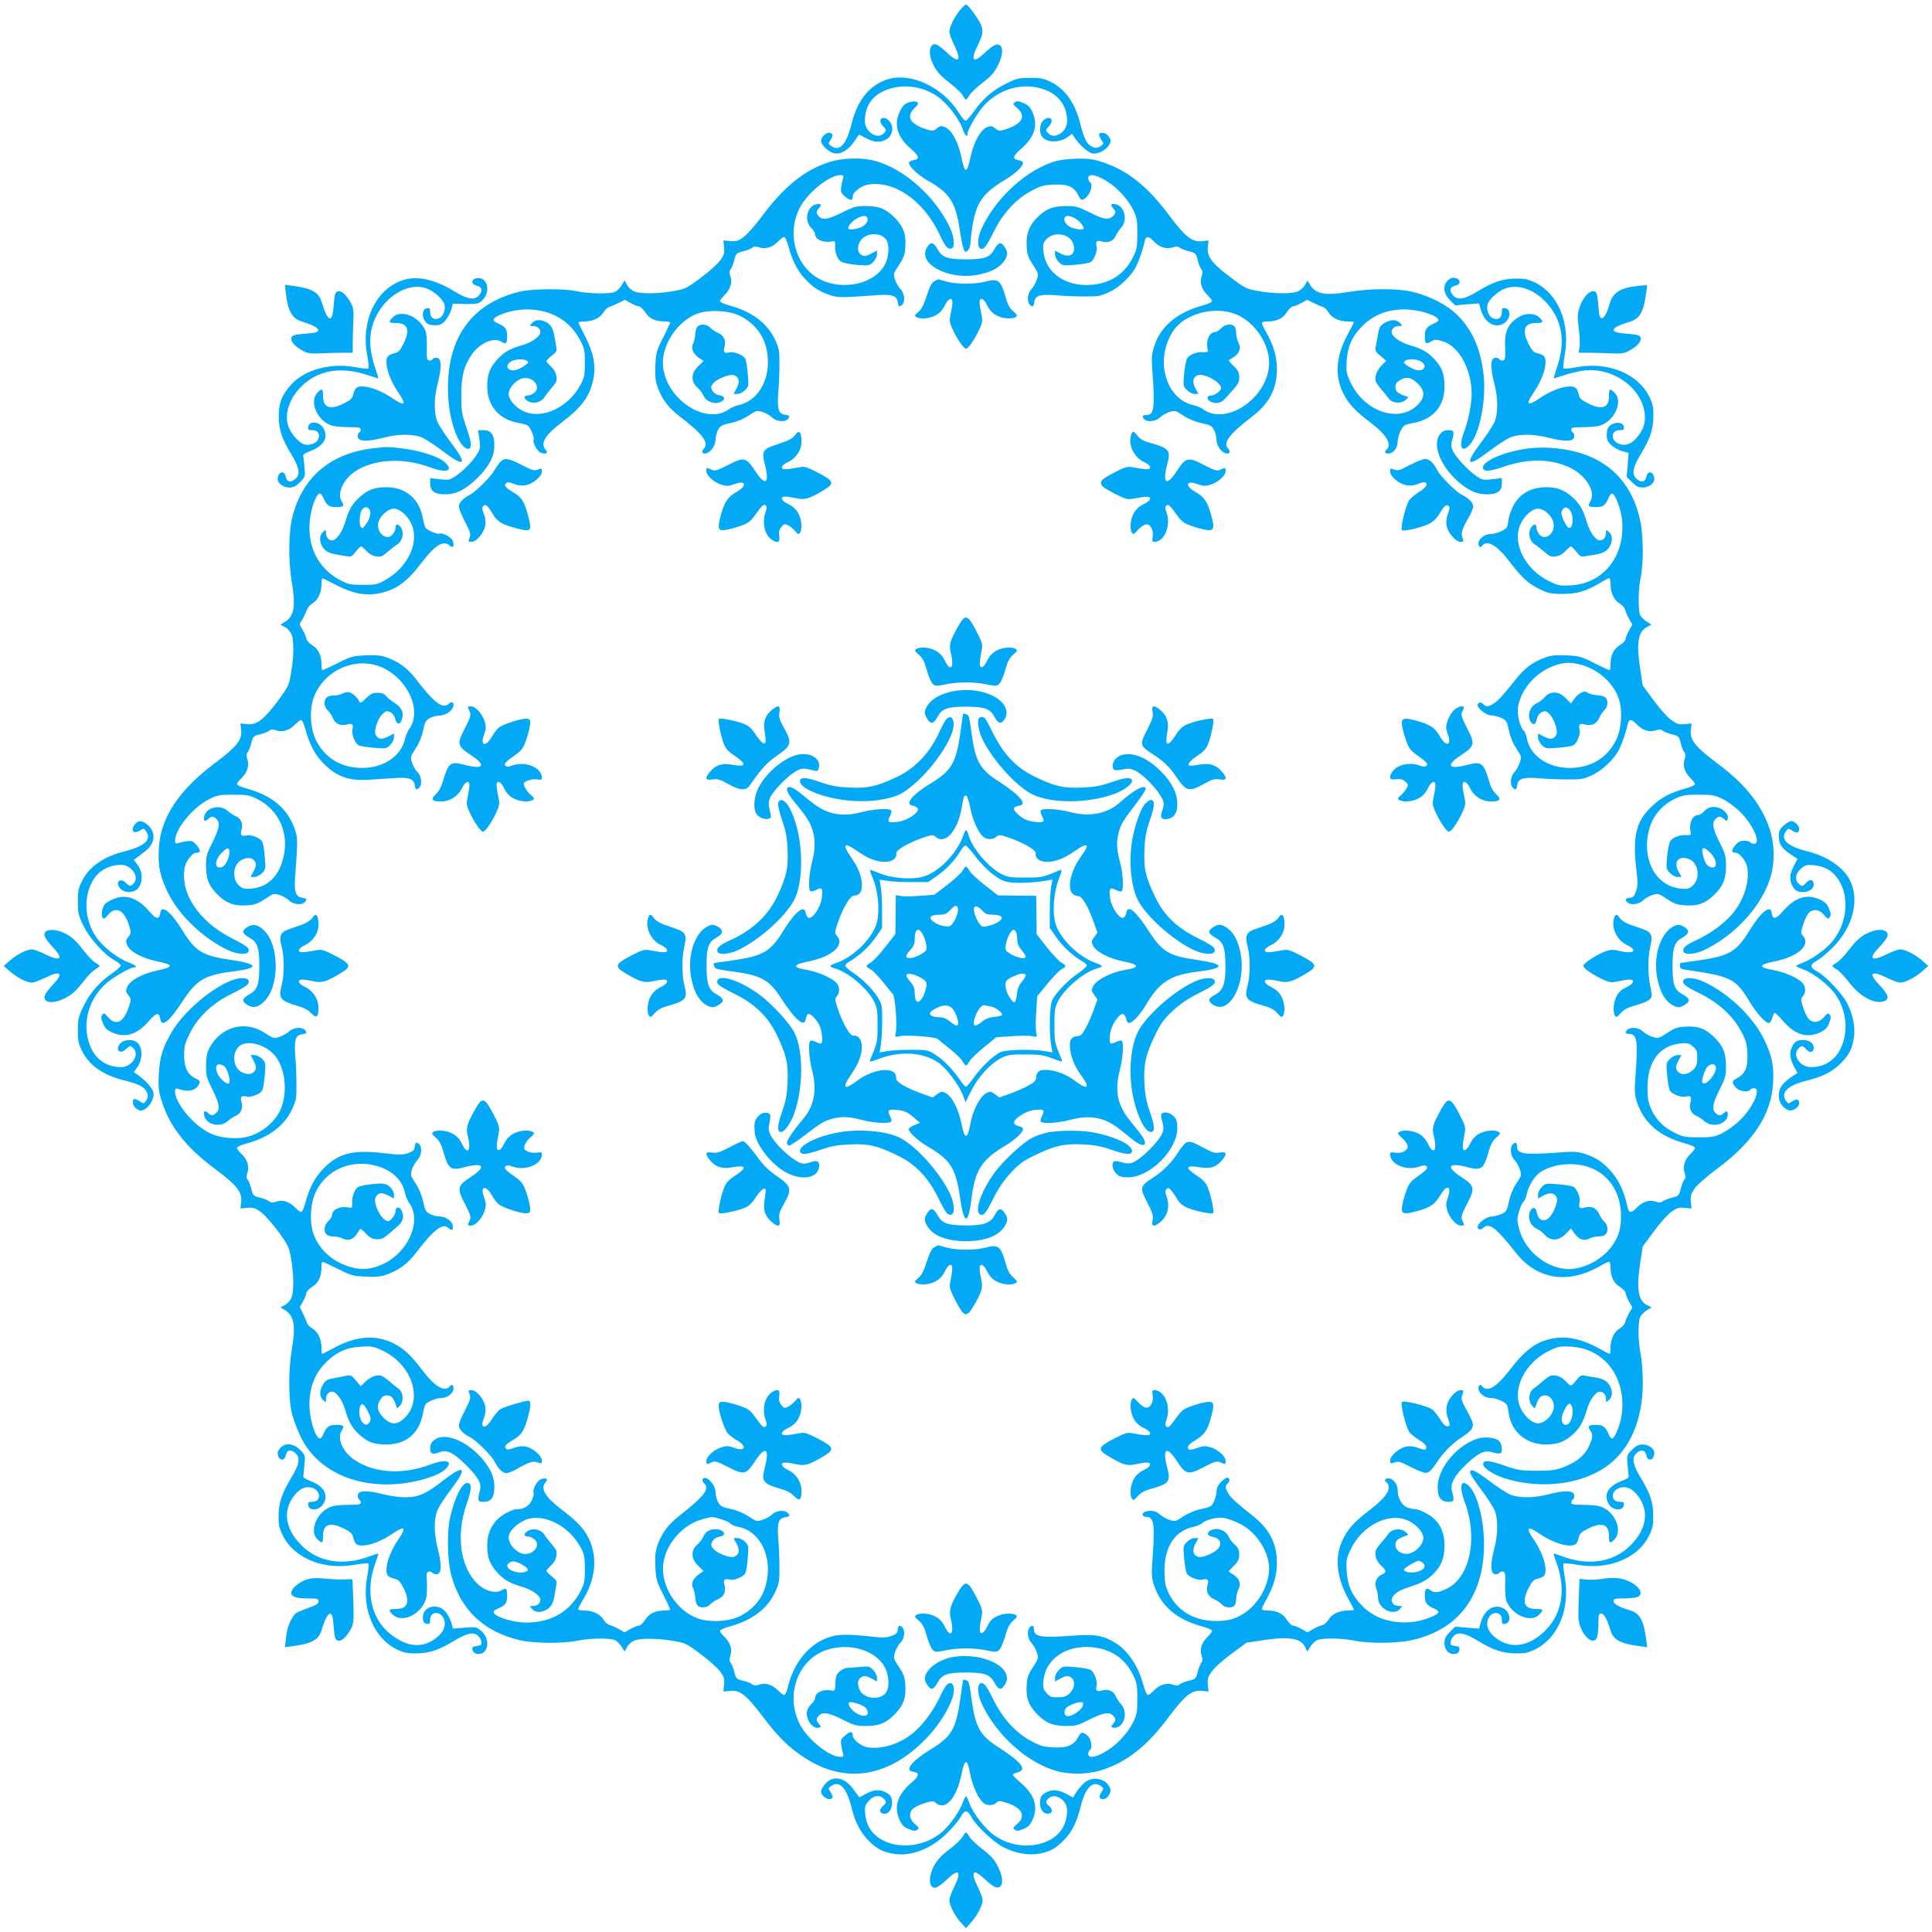 <?xml version="1.0" standalone="no"?>
<!DOCTYPE svg PUBLIC "-//W3C//DTD SVG 20010904//EN"
 "http://www.w3.org/TR/2001/REC-SVG-20010904/DTD/svg10.dtd">
<svg version="1.0" xmlns="http://www.w3.org/2000/svg"
 width="1280pt" height="1280pt" viewBox="0 0 1280 1280"
 preserveAspectRatio="xMidYMid meet">
<g transform="translate(0,1280) scale(0.1,-0.1)"
fill="#03a9f4" stroke="none">
<path d="M6360 12733 c-38 -47 -70 -112 -70 -144 0 -13 14 -51 30 -84 53 -106
35 -130 -42 -57 -29 27 -61 52 -72 56 -42 15 -59 -42 -33 -109 23 -58 49 -91
117 -143 38 -29 77 -66 87 -82 9 -17 20 -30 23 -30 3 0 14 13 23 30 10 16 49
53 87 82 54 41 77 66 100 112 32 63 39 116 16 135 -20 16 -44 4 -104 -51 -77
-73 -95 -49 -42 57 32 65 36 88 19 132 -13 34 -86 133 -99 133 -5 0 -22 -17
-40 -37z"/>
<path d="M5890 12277 c-125 -35 -208 -135 -249 -300 -34 -137 -80 -185 -136
-143 -18 13 -18 15 -2 40 20 29 15 46 -12 46 -22 0 -51 -30 -51 -53 0 -29 52
-77 90 -83 44 -7 93 24 133 83 l28 42 46 -24 c53 -28 92 -31 132 -10 46 23 57
89 21 125 -41 41 -81 8 -41 -34 25 -27 26 -30 5 -50 -42 -43 -124 11 -124 81
0 96 45 166 132 203 110 47 244 33 347 -38 63 -42 143 -145 168 -214 16 -46
33 -63 33 -34 0 24 58 126 100 176 108 129 288 173 433 107 81 -37 127 -110
127 -199 0 -71 -82 -125 -124 -82 -21 20 -20 23 5 50 40 42 0 75 -41 34 -21
-21 -26 -69 -10 -99 24 -46 113 -51 172 -10 l31 23 16 -25 c29 -45 87 -98 116
-105 36 -9 93 20 114 57 13 24 13 29 -2 53 -11 16 -27 26 -42 26 -29 0 -31
-11 -8 -47 16 -24 16 -26 -2 -39 -25 -18 -45 -18 -73 2 -26 18 -42 54 -66 148
-33 133 -99 226 -194 273 -49 24 -69 28 -139 27 -73 0 -89 -4 -155 -37 -91
-44 -154 -99 -214 -183 -25 -35 -51 -64 -57 -64 -7 1 -28 26 -47 57 -103 163
-310 262 -460 220z"/>
<path d="M6025 12123 c-30 -8 -46 -24 -66 -68 -38 -84 -13 -165 77 -242 56
-48 59 -68 12 -75 -12 -2 -23 -8 -25 -15 -7 -20 57 -82 121 -118 148 -83 188
-144 215 -331 10 -69 24 -131 31 -137 16 -17 40 18 40 59 0 17 7 71 15 120 26
146 71 208 216 294 69 41 123 94 116 114 -2 6 -13 12 -25 14 -47 7 -44 27 12
75 91 78 115 158 76 245 -14 31 -29 47 -54 57 -41 17 -46 18 -65 6 -12 -8 -8
-15 17 -36 62 -52 36 -105 -68 -139 -49 -16 -52 -16 -76 3 -23 18 -30 19 -56
8 -43 -18 -89 -103 -109 -202 -11 -53 -21 -80 -30 -80 -9 0 -18 27 -29 80 -19
99 -64 184 -108 202 -26 11 -33 10 -56 -8 -24 -19 -27 -19 -76 -3 -103 34
-128 83 -70 139 22 21 27 31 18 37 -14 8 -22 8 -53 1z"/>
<path d="M5493 11726 c-166 -54 -301 -164 -452 -368 -39 -53 -91 -111 -114
-128 -36 -27 -49 -31 -88 -27 l-46 4 4 -46 c4 -39 0 -52 -27 -88 -17 -23 -75
-75 -128 -114 -88 -66 -102 -74 -172 -86 -104 -20 -227 -21 -268 -4 -18 8 -40
27 -48 44 l-16 29 -18 -30 c-11 -17 -29 -37 -42 -44 -30 -17 -175 -15 -253 2
-88 20 -303 18 -390 -4 -302 -76 -465 -295 -467 -626 -1 -121 15 -214 51 -311
24 -63 65 -111 87 -102 22 8 17 47 -18 147 -28 81 -32 103 -32 206 0 127 17
196 71 273 52 75 146 115 195 83 31 -20 38 -13 38 39 0 45 -13 62 -62 83 -16
6 -28 16 -28 22 0 29 127 70 217 70 164 0 290 -73 360 -210 25 -48 28 -66 28
-145 0 -78 -4 -97 -27 -141 -82 -156 -262 -238 -384 -176 -53 27 -94 76 -94
112 0 35 39 83 81 100 67 28 142 -49 89 -92 -12 -10 -30 -18 -41 -18 -29 0
-32 -18 -4 -36 35 -23 90 -11 112 24 9 15 32 44 51 66 29 33 33 44 28 75 -3
23 -17 46 -36 63 -16 15 -30 31 -30 35 0 5 16 21 36 37 32 25 35 32 29 60 -3
17 -8 47 -11 66 -8 50 -24 80 -56 96 -38 20 -72 17 -93 -6 -18 -19 -17 -20 6
-20 29 0 49 -17 49 -41 0 -27 -56 -67 -118 -85 -83 -24 -123 -47 -166 -94 -51
-56 -68 -102 -68 -177 -1 -129 74 -219 202 -244 32 -6 61 -14 66 -18 16 -11
46 -79 40 -90 -11 -17 22 -81 46 -90 35 -13 53 -3 33 19 -37 41 -5 96 102 178
140 106 190 175 214 290 18 88 2 173 -53 281 -24 46 -44 88 -46 93 -2 4 15 8
37 8 58 0 108 24 129 60 9 16 26 33 37 36 11 3 39 15 63 27 l42 21 39 -22 c21
-12 46 -22 55 -22 9 0 27 -18 41 -39 26 -42 67 -61 133 -61 17 0 32 -3 32 -7
0 -4 -21 -49 -47 -101 -44 -87 -47 -98 -51 -185 -3 -76 0 -102 17 -148 30 -78
70 -131 143 -187 150 -114 197 -175 163 -212 -21 -23 -13 -40 15 -33 31 8 60
52 61 92 0 20 8 49 18 66 14 25 28 31 82 42 41 9 83 26 118 49 51 34 56 36 92
25 22 -7 50 -23 63 -36 27 -27 83 -34 104 -13 19 19 14 26 -15 30 -45 5 -55
38 -47 143 5 50 8 135 8 190 1 89 -2 107 -28 162 -51 111 -153 188 -302 229
-35 9 -64 22 -64 29 0 6 12 22 26 36 41 38 57 84 44 125 -9 27 -9 38 1 50 7 8
18 36 24 61 11 44 14 47 58 58 25 6 53 17 61 24 12 10 23 10 50 1 41 -13 87 3
125 44 14 14 30 26 36 26 7 0 20 -29 29 -64 25 -93 59 -159 108 -212 52 -57
96 -85 167 -109 54 -18 69 -18 316 0 94 7 128 -5 133 -48 4 -29 11 -34 30 -15
21 21 14 77 -13 104 -13 13 -29 41 -36 63 -11 36 -9 41 27 95 32 49 39 68 42
121 5 81 -10 127 -61 183 -62 66 -107 86 -197 87 -69 0 -82 -4 -159 -42 -90
-46 -130 -53 -155 -27 -20 20 -20 33 1 56 20 23 12 32 -21 24 -60 -15 -79
-106 -33 -154 15 -15 27 -35 27 -43 0 -38 59 -61 120 -47 11 2 14 -5 13 -27
-4 -43 15 -93 40 -109 12 -8 59 -17 104 -21 79 -6 84 -5 108 19 14 14 25 36
25 50 l0 26 -39 -21 c-31 -16 -44 -18 -60 -10 -28 15 -34 44 -17 84 25 60 128
75 172 26 30 -33 26 -123 -8 -180 -69 -118 -264 -163 -412 -96 -168 77 -238
296 -150 475 50 102 197 222 272 222 21 0 23 -3 17 -22 -4 -13 -9 -39 -12 -59
-4 -31 0 -39 27 -62 34 -29 50 -28 50 3 0 26 54 68 96 76 179 33 378 -107 484
-340 31 -69 52 -91 75 -82 23 9 18 73 -10 135 -97 209 -307 395 -501 446 -88
23 -214 19 -301 -9z m252 -366 c12 -20 -8 -52 -41 -66 -33 -14 -84 -19 -84 -8
0 44 105 106 125 74z m-844 -652 c110 -55 174 -147 185 -270 15 -160 -67 -296
-196 -323 -19 -4 -46 -16 -60 -26 -148 -108 -411 59 -437 279 -16 134 88 299
221 352 78 30 212 25 287 -12z m-1411 -298 c13 -9 12 -13 -5 -26 -11 -9 -35
-23 -53 -30 -60 -27 -100 24 -42 53 30 15 79 17 100 3z"/>
<path d="M4620 10635 c-7 -8 -13 -32 -14 -52 -1 -21 -8 -48 -14 -60 -16 -29
-2 -65 38 -93 l31 -22 -36 -35 c-47 -46 -49 -100 -6 -139 16 -14 35 -38 41
-54 19 -45 86 -65 125 -37 23 18 14 33 -25 40 -19 4 -34 16 -42 32 -10 22 -8
29 12 50 26 28 109 59 134 49 33 -13 39 -42 17 -85 l-21 -39 26 0 c14 0 36 11
50 25 24 24 25 29 18 108 -3 45 -11 90 -16 100 -13 25 -75 50 -105 42 -34 -8
-43 1 -33 36 12 42 -4 77 -43 94 -18 7 -41 23 -51 34 -22 24 -68 28 -86 6z"/>
<path d="M7001 11734 c-191 -51 -400 -239 -496 -445 -29 -62 -33 -126 -9 -136
22 -8 37 10 89 114 61 122 148 216 247 268 61 33 84 39 148 42 92 5 136 -14
163 -69 16 -32 21 -36 37 -28 41 22 67 98 40 115 -5 3 -10 15 -10 26 0 49 124
-4 209 -91 31 -30 70 -82 86 -115 27 -55 30 -69 30 -160 0 -89 -3 -106 -27
-156 -56 -113 -148 -175 -276 -186 -170 -14 -304 78 -319 220 -5 46 -2 57 18
80 49 57 157 40 179 -27 22 -66 -18 -99 -81 -67 l-39 21 0 -26 c0 -14 11 -36
25 -50 24 -24 29 -25 108 -18 45 3 90 11 100 16 25 13 50 75 42 105 -8 34 1
43 36 33 41 -12 76 3 91 37 6 16 23 40 36 55 44 48 24 140 -34 154 -33 8 -41
-1 -21 -24 22 -24 21 -35 -1 -55 -29 -26 -62 -21 -153 26 -77 38 -90 42 -159
42 -87 -1 -134 -20 -193 -81 -51 -53 -70 -108 -65 -188 3 -54 10 -73 42 -121
37 -57 38 -59 25 -98 -7 -22 -24 -51 -36 -63 -25 -25 -31 -82 -11 -102 19 -19
26 -14 30 15 5 45 38 55 143 47 50 -5 135 -8 190 -8 90 -1 106 2 162 28 69 31
148 107 181 172 19 39 45 114 56 167 8 34 26 34 57 1 38 -41 84 -57 125 -44
27 9 38 9 50 -1 8 -7 36 -18 61 -24 44 -11 47 -14 58 -58 6 -25 17 -53 24 -61
10 -12 10 -23 1 -50 -13 -41 3 -87 44 -125 14 -14 26 -30 26 -36 0 -7 -30 -20
-66 -30 -161 -44 -273 -136 -314 -261 -21 -62 -22 -77 -15 -178 18 -239 11
-286 -41 -286 -26 0 -30 -10 -12 -28 21 -21 77 -14 104 13 13 13 41 29 63 36
36 11 41 9 92 -25 35 -23 77 -40 118 -49 54 -11 68 -17 82 -42 10 -17 18 -46
18 -66 1 -40 30 -84 61 -92 28 -7 36 10 15 33 -34 37 13 98 163 212 111 85
162 183 162 312 0 81 -22 157 -70 243 -17 29 -30 57 -30 63 0 5 15 10 33 10
65 0 106 19 132 61 14 21 32 39 41 39 9 0 34 10 55 22 l39 22 42 -21 c24 -12
52 -24 63 -27 11 -3 28 -20 37 -36 21 -36 71 -60 128 -60 22 0 40 -2 40 -5 0
-3 -18 -38 -40 -78 -79 -145 -89 -274 -31 -392 35 -71 78 -116 184 -197 106
-81 142 -145 102 -178 -19 -16 -3 -30 26 -23 28 8 49 42 49 79 0 31 25 92 44
105 5 4 34 12 66 18 126 25 200 112 200 235 0 86 -14 126 -61 180 -46 52 -86
75 -171 100 -62 18 -118 58 -118 85 0 24 20 41 49 41 23 0 24 1 6 20 -23 25
-61 25 -102 0 -32 -19 -36 -27 -48 -100 -3 -19 -8 -47 -11 -61 -5 -21 1 -32
32 -57 l38 -32 -32 -33 c-19 -20 -35 -48 -38 -69 -5 -30 -1 -41 32 -81 22 -25
46 -55 54 -67 22 -31 79 -37 110 -12 24 20 24 21 5 27 -53 17 -70 31 -70 60 0
22 8 33 33 48 41 24 74 17 119 -28 41 -41 44 -81 7 -125 -119 -140 -361 -67
-457 138 -27 58 -29 70 -25 140 7 96 32 156 95 223 74 79 170 119 288 119 96
0 225 -41 225 -71 0 -5 -12 -15 -27 -21 -50 -21 -63 -38 -63 -83 0 -53 6 -58
40 -38 25 14 34 15 76 3 108 -31 194 -185 194 -350 0 -65 -23 -183 -49 -248
-40 -101 -18 -151 38 -87 65 74 109 299 90 463 -19 170 -73 294 -172 393 -69
69 -179 126 -297 155 -99 24 -280 24 -423 0 -155 -26 -220 -14 -257 46 l-18
30 -16 -29 c-8 -17 -30 -36 -48 -44 -41 -17 -164 -16 -268 4 -70 12 -84 19
-174 87 -126 94 -159 138 -154 201 l5 46 -46 -5 c-65 -6 -110 31 -214 170
-139 187 -270 294 -429 349 -69 24 -99 29 -173 28 -49 0 -114 -7 -144 -15z
m119 -379 c27 -14 60 -51 60 -67 0 -13 -48 -9 -84 6 -33 14 -53 46 -41 66 9
14 31 12 65 -5z m1063 -635 c135 -51 240 -216 224 -352 -26 -220 -289 -387
-437 -279 -14 10 -41 22 -60 26 -191 40 -263 309 -134 497 77 110 266 161 407
108z m1227 -313 c58 -29 18 -80 -42 -53 -18 7 -42 21 -53 30 -17 13 -18 17 -5
26 21 14 70 12 100 -3z"/>
<path d="M8090 10625 c-13 -14 -31 -25 -40 -25 -39 0 -63 -58 -48 -120 2 -11
-5 -14 -27 -13 -43 4 -93 -15 -109 -40 -8 -12 -17 -59 -21 -104 -7 -79 -6 -83
19 -107 14 -15 36 -26 50 -26 l26 0 -21 39 c-22 43 -16 72 17 85 41 16 154
-47 154 -85 0 -18 -41 -49 -65 -49 -30 0 -34 -25 -6 -40 35 -18 71 -12 97 18
94 104 94 105 94 143 0 31 -7 45 -37 74 -20 19 -34 36 -32 38 2 2 17 11 32 21
39 24 51 60 32 96 -8 16 -15 44 -15 63 0 18 -5 38 -12 45 -20 20 -63 14 -88
-13z"/>
<path d="M6141 11159 c-64 -104 137 -214 330 -181 107 19 174 60 198 123 7 21
5 33 -10 58 -25 42 -43 39 -71 -11 -30 -54 -66 -66 -188 -66 -122 0 -158 12
-188 66 -28 50 -46 53 -71 11z"/>
<path d="M2680 10947 c-184 -52 -290 -266 -248 -497 9 -47 13 -88 9 -91 -3 -4
-44 0 -91 9 -160 29 -330 -17 -419 -114 -63 -68 -85 -124 -84 -214 0 -86 20
-146 83 -250 52 -85 60 -130 31 -159 -31 -31 -60 -27 -67 9 -10 49 -54 36 -54
-16 0 -27 39 -54 76 -54 28 0 44 8 71 35 35 35 36 37 30 98 -2 34 -6 68 -8 76
-3 9 13 20 45 32 89 33 123 88 91 148 -24 48 -97 57 -103 13 -3 -19 1 -22 27
-22 36 0 53 -24 40 -58 -10 -27 -53 -45 -90 -37 -32 7 -85 63 -105 111 -43
102 21 244 144 323 104 66 231 75 377 26 38 -13 71 -22 72 -22 0 1 -9 34 -22
72 -34 102 -41 186 -21 265 48 185 233 313 370 256 48 -20 104 -73 111 -105 8
-37 -10 -80 -37 -90 -34 -13 -58 4 -58 40 0 26 -3 30 -22 27 -31 -4 -36 -55
-10 -89 15 -18 30 -24 62 -24 35 0 47 6 71 32 15 18 33 50 39 72 l10 39 84 -2
c76 -1 87 1 110 23 63 59 34 165 -40 147 -36 -9 -32 -42 6 -49 36 -8 40 -37 9
-68 -29 -29 -74 -21 -159 31 -127 77 -239 103 -330 77z"/>
<path d="M9590 10940 c-33 -33 -27 -85 15 -127 l36 -36 79 7 79 6 11 -39 c23
-85 89 -128 149 -96 48 24 57 97 13 103 -19 3 -22 -1 -22 -27 0 -36 -24 -53
-58 -40 -27 10 -45 53 -37 90 7 32 63 85 111 105 137 57 322 -71 370 -256 20
-79 13 -163 -21 -265 -13 -38 -22 -71 -22 -72 1 0 34 9 72 22 39 13 100 27
136 31 191 19 378 -118 396 -290 6 -60 -10 -106 -56 -159 -35 -40 -74 -53
-114 -38 -58 22 -56 91 4 91 26 0 30 3 27 23 -4 30 -55 35 -89 9 -18 -15 -24
-30 -24 -62 0 -35 6 -47 32 -71 18 -15 50 -33 73 -39 l40 -11 -6 -79 -7 -79
36 -36 c27 -27 43 -35 71 -35 37 0 76 27 76 54 0 52 -44 65 -53 16 -8 -36 -37
-40 -68 -9 -29 29 -21 74 31 159 62 103 83 164 84 250 1 63 -4 84 -27 132 -75
152 -273 233 -477 196 -47 -9 -88 -13 -91 -9 -4 3 0 44 8 91 37 207 -43 402
-195 477 -48 23 -69 28 -132 27 -86 -1 -147 -22 -250 -84 -85 -52 -130 -60
-159 -31 -31 31 -27 60 9 68 49 9 36 53 -16 53 -8 0 -23 -9 -34 -20z"/>
<path d="M6191 10937 c-18 -9 -31 -33 -51 -96 -20 -62 -35 -91 -56 -108 -24
-20 -27 -25 -14 -33 26 -17 91 -11 131 12 25 14 45 36 59 65 22 47 50 58 50
19 0 -14 -5 -46 -11 -73 -9 -40 -9 -55 5 -88 28 -68 79 -145 96 -145 17 0 68
77 96 145 14 33 14 48 5 88 -6 27 -11 59 -11 73 0 39 28 28 50 -19 14 -29 34
-51 59 -65 40 -23 105 -29 131 -12 12 8 10 14 -17 37 -23 20 -37 45 -49 88
-33 120 -49 132 -137 109 -68 -18 -188 -18 -257 1 -30 8 -55 15 -55 15 0 0
-11 -6 -24 -13z"/>
<path d="M1895 10849 c12 -110 42 -160 104 -179 74 -23 112 -43 109 -59 -3
-12 -20 -17 -78 -21 -41 -3 -81 -9 -87 -13 -33 -21 -3 -66 67 -103 28 -15 51
-18 115 -15 44 2 110 4 146 4 l66 0 0 66 c0 36 2 102 4 146 3 64 0 87 -15 115
-37 70 -82 100 -103 68 -4 -7 -10 -47 -13 -88 -8 -117 -39 -104 -80 32 -19 62
-66 88 -189 104 l-53 7 7 -64z"/>
<path d="M10809 10900 c-83 -14 -127 -48 -144 -110 -15 -58 -39 -101 -54 -98
-12 3 -17 20 -21 78 -3 41 -9 81 -13 88 -25 38 -86 -14 -112 -95 -15 -45 -15
-64 -5 -139 6 -48 8 -104 5 -124 l-6 -37 68 0 c37 0 104 -2 148 -4 64 -3 87 0
115 15 70 37 100 82 68 103 -7 4 -47 10 -88 13 -117 8 -104 39 32 80 62 19 88
66 104 188 l7 52 -29 -1 c-16 -1 -50 -5 -75 -9z"/>
<path d="M2602 10697 c-31 -32 -28 -37 21 -37 80 0 96 -46 49 -140 -23 -45
-33 -55 -61 -61 -18 -4 -37 -13 -42 -21 -25 -38 6 -144 67 -234 29 -42 42 -70
36 -76 -6 -6 -34 7 -76 36 -90 61 -196 92 -234 67 -8 -5 -17 -24 -21 -42 -6
-28 -16 -38 -61 -61 -94 -47 -140 -30 -140 50 0 48 -8 52 -38 19 -56 -60 3
-190 99 -217 18 -6 69 -10 111 -10 61 0 78 -3 78 -14 0 -8 -4 -18 -10 -21 -5
-3 -10 -14 -10 -25 0 -36 58 -39 170 -10 99 26 201 26 259 0 25 -12 86 -52
136 -90 146 -110 165 -91 55 55 -38 50 -78 111 -90 136 -26 58 -26 160 0 259
29 112 26 170 -10 170 -11 0 -22 -5 -25 -11 -4 -5 -14 -9 -23 -7 -14 3 -16 16
-14 83 2 44 -2 94 -8 110 -36 96 -164 150 -218 92z"/>
<path d="M10065 10701 c-76 -47 -98 -95 -93 -206 2 -67 0 -80 -14 -83 -9 -2
-19 2 -23 7 -3 6 -14 11 -25 11 -36 0 -39 -58 -10 -170 26 -99 26 -201 0 -259
-12 -25 -52 -86 -90 -136 -110 -146 -91 -165 55 -55 50 38 111 78 136 90 58
26 160 26 259 0 112 -29 170 -26 170 10 0 11 -4 22 -10 25 -5 3 -10 13 -10 21
0 11 17 14 78 14 42 0 93 4 111 10 97 28 157 162 98 218 -32 31 -37 28 -37
-21 0 -80 -46 -96 -140 -49 -45 23 -55 33 -61 61 -4 18 -13 37 -21 42 -38 25
-144 -6 -234 -67 -87 -60 -100 -47 -40 40 61 90 92 196 67 234 -5 8 -24 17
-42 21 -28 6 -38 16 -61 61 -47 94 -30 140 50 140 48 0 52 8 19 38 -29 28 -90
29 -132 3z"/>
<path d="M3174 9908 c4 -24 7 -54 7 -66 -1 -43 -81 -139 -159 -194 -41 -28
-47 -30 -108 -23 l-64 7 0 -35 c0 -51 29 -72 99 -72 74 0 137 32 216 110 77
77 110 141 110 216 0 70 -21 99 -73 99 l-35 0 7 -42z"/>
<path d="M9540 9923 c-48 -61 -7 -187 94 -289 77 -76 142 -109 217 -109 70 0
99 21 99 72 l0 35 -64 -7 c-61 -7 -67 -5 -109 24 -55 38 -135 126 -153 167
-10 23 -11 41 -4 65 17 59 14 69 -24 69 -26 0 -40 -7 -56 -27z"/>
<path d="M5267 9916 c-9 -13 -38 -32 -64 -41 -26 -9 -67 -24 -91 -32 -55 -19
-65 -44 -46 -114 35 -133 6 -155 -63 -49 -60 91 -74 94 -178 40 -75 -38 -88
-42 -110 -32 -34 16 -35 15 -35 -9 0 -30 50 -75 99 -90 37 -11 49 -10 89 4 73
28 84 -11 14 -51 -57 -32 -78 -61 -102 -140 -28 -97 -25 -118 18 -114 18 1 63
12 100 25 56 19 71 29 99 67 52 73 64 83 76 71 8 -8 8 -20 -1 -44 -24 -67 -7
-149 39 -181 41 -28 58 -21 52 22 -4 27 0 44 14 61 17 21 22 22 44 11 13 -6
34 -24 47 -38 19 -23 24 -25 32 -12 17 26 11 91 -12 131 -14 25 -36 45 -65 59
-47 22 -58 50 -19 50 14 0 46 -5 73 -11 55 -13 86 -3 181 54 73 44 68 60 -38
115 -71 37 -90 43 -120 37 -96 -18 -120 -18 -120 -1 0 9 18 25 43 36 51 24 87
79 87 133 0 67 -17 84 -43 43z"/>
<path d="M7496 9924 c-25 -64 14 -152 81 -184 25 -11 43 -27 43 -36 0 -17 -24
-17 -120 1 -30 6 -49 0 -120 -37 -70 -37 -85 -49 -85 -68 0 -19 15 -31 85 -68
71 -37 90 -43 120 -37 96 18 120 18 120 1 0 -9 -18 -25 -43 -36 -29 -14 -51
-34 -65 -59 -23 -40 -29 -105 -12 -131 8 -12 14 -10 37 17 15 17 38 34 50 38
31 9 57 -33 50 -80 -5 -29 -3 -35 11 -35 67 0 112 109 80 197 -9 24 -9 36 -1
44 12 12 24 2 76 -71 28 -38 43 -48 99 -67 37 -13 82 -24 100 -25 43 -4 46 17
18 114 -24 79 -45 108 -102 140 -70 40 -59 79 14 51 40 -14 52 -15 89 -4 49
15 99 60 99 90 0 24 -1 25 -35 9 -22 -10 -35 -6 -110 32 -104 54 -118 51 -178
-40 -69 -106 -98 -84 -63 47 24 88 11 104 -112 138 -46 13 -69 26 -85 47 -24
32 -32 35 -41 12z"/>
<path d="M2465 9829 c-277 -35 -458 -189 -526 -446 -28 -105 -30 -296 -5 -446
26 -155 14 -220 -46 -257 l-30 -18 29 -16 c17 -8 36 -30 44 -48 18 -41 16
-156 -4 -264 -13 -76 -19 -87 -87 -179 -94 -125 -138 -158 -201 -153 l-46 5 5
-46 c6 -64 -29 -107 -169 -213 -247 -184 -367 -367 -377 -574 -6 -117 9 -184
64 -295 75 -148 233 -298 395 -374 62 -28 126 -33 135 -10 9 23 -6 36 -111 89
-219 112 -343 299 -311 470 8 42 50 96 76 96 31 0 32 16 3 50 -23 27 -31 31
-62 27 -20 -3 -46 -8 -58 -12 -20 -6 -23 -4 -23 17 0 76 121 222 227 274 52
26 68 29 158 29 89 0 106 -3 156 -27 148 -73 218 -230 175 -395 -30 -120 -102
-189 -208 -200 -44 -4 -58 -2 -80 16 -56 45 -45 151 19 177 40 17 69 11 84
-17 8 -16 6 -29 -10 -60 l-21 -39 26 0 c14 0 36 11 50 25 24 24 25 29 18 108
-3 45 -11 90 -16 100 -13 25 -75 50 -105 42 -34 -8 -43 1 -33 36 12 41 -3 76
-37 91 -16 6 -40 23 -55 36 -48 44 -140 24 -154 -34 -8 -33 1 -41 24 -21 23
21 36 21 56 1 26 -25 19 -63 -26 -154 -39 -78 -43 -91 -43 -160 1 -90 21 -135
87 -197 56 -51 102 -66 183 -61 53 3 72 10 121 42 54 36 59 38 95 27 22 -7 50
-23 63 -36 27 -27 83 -34 104 -13 19 19 14 26 -15 30 -43 5 -55 39 -48 133 18
247 18 262 0 316 -47 140 -150 228 -321 275 -35 9 -64 22 -64 29 0 6 12 22 26
36 41 38 57 84 44 125 -9 27 -9 38 1 50 7 8 18 36 24 61 11 44 14 47 58 58 25
6 53 17 61 24 12 10 23 10 50 1 41 -13 87 3 125 44 14 14 30 26 36 26 7 0 20
-29 29 -64 25 -93 59 -159 108 -212 89 -96 175 -130 312 -120 50 3 127 8 171
11 94 7 128 -5 133 -48 4 -29 11 -34 30 -15 21 21 14 77 -13 104 -13 13 -29
41 -36 63 -11 36 -9 41 25 92 23 35 40 77 49 118 11 54 17 68 42 82 17 10 46
18 66 18 40 1 84 30 92 61 7 28 -10 36 -33 15 -37 -34 -98 13 -212 163 -56 73
-109 113 -187 143 -46 17 -72 20 -148 17 -87 -4 -98 -7 -185 -51 -52 -26 -97
-47 -101 -47 -4 0 -7 15 -7 33 0 65 -19 106 -61 132 -21 14 -39 33 -39 43 0 9
-11 35 -24 57 -23 38 -24 40 -6 65 9 14 22 41 29 60 7 21 23 42 41 52 36 21
60 71 60 129 0 22 4 39 8 37 5 -1 47 -22 93 -46 108 -55 193 -71 281 -53 115
24 184 74 290 214 82 107 137 139 178 102 22 -20 32 -2 19 33 -9 24 -73 57
-90 46 -11 -6 -79 24 -90 40 -4 5 -12 34 -18 66 -25 128 -115 203 -244 202
-75 0 -121 -17 -177 -68 -47 -43 -70 -83 -94 -166 -18 -62 -58 -118 -85 -118
-24 0 -41 20 -41 49 0 23 -1 24 -20 6 -23 -21 -26 -55 -6 -93 16 -32 46 -48
96 -56 19 -3 49 -8 66 -11 28 -6 35 -3 60 29 16 20 32 36 37 36 4 0 20 -14 35
-30 17 -19 40 -33 63 -36 31 -5 42 -1 75 28 22 19 51 42 66 51 35 22 47 77 24
112 -18 28 -36 25 -36 -4 0 -11 -8 -29 -18 -41 -43 -53 -120 22 -92 89 17 42
65 81 100 81 36 0 85 -41 112 -94 62 -122 -16 -294 -173 -381 -49 -27 -63 -30
-144 -30 -79 0 -97 3 -145 28 -135 69 -210 194 -210 352 0 97 40 225 70 225 6
0 16 -12 22 -27 21 -50 38 -63 83 -63 52 0 59 7 39 38 -32 49 8 143 83 195
124 86 322 98 502 31 111 -42 162 -23 96 35 -43 38 -160 75 -280 90 -100 12
-101 12 -200 0z m-15 -409 c11 -21 -3 -67 -34 -105 -14 -17 -17 -18 -26 -5
-13 19 -7 95 10 115 17 21 37 19 50 -5z m84 -1043 c172 -79 263 -289 177 -407
-10 -14 -22 -41 -26 -60 -27 -129 -163 -211 -323 -196 -123 11 -215 75 -270
185 -37 77 -43 201 -13 281 68 183 283 275 455 197z m-1014 -1222 c0 -40 -26
-92 -50 -100 -51 -16 -51 46 0 96 35 36 50 37 50 4z"/>
<path d="M2269 8205 c-14 -8 -40 -13 -57 -13 -17 1 -38 -5 -47 -12 -22 -18
-19 -64 6 -86 11 -10 27 -33 34 -51 17 -39 52 -55 94 -43 35 10 44 1 36 -33
-8 -30 17 -92 42 -105 10 -5 55 -13 100 -16 79 -7 84 -6 108 18 14 14 25 36
25 50 l0 26 -39 -20 c-41 -22 -66 -19 -82 12 -14 26 13 107 46 138 21 20 28
22 50 12 15 -7 28 -24 33 -44 11 -42 34 -42 46 0 12 43 -3 75 -51 106 -21 13
-46 33 -55 45 -13 15 -29 21 -57 21 -33 0 -47 -7 -77 -37 -25 -26 -38 -34 -41
-25 -8 23 -47 60 -68 66 -11 3 -32 -1 -46 -9z"/>
<path d="M10125 9829 c-166 -22 -316 -89 -299 -134 9 -22 46 -18 143 15 156
53 306 51 430 -7 108 -51 175 -160 138 -223 -20 -34 -15 -40 38 -40 45 0 62
13 83 63 6 15 16 27 22 27 21 0 61 -108 67 -179 20 -236 -123 -417 -339 -429
-69 -4 -83 -2 -140 25 -166 78 -256 262 -190 389 27 53 76 94 112 94 37 0 86
-41 100 -85 23 -69 -50 -137 -92 -85 -10 12 -18 30 -18 41 0 29 -18 32 -36 4
-23 -35 -11 -90 24 -112 15 -9 44 -32 66 -51 33 -29 44 -33 75 -28 23 3 46 17
63 36 15 16 31 30 35 30 5 0 21 -16 37 -36 25 -32 32 -35 60 -29 17 3 47 8 66
11 50 8 80 24 96 56 20 38 17 72 -6 93 -19 18 -20 17 -20 -6 0 -29 -17 -49
-41 -49 -27 0 -67 56 -85 118 -24 83 -47 123 -94 166 -57 51 -102 68 -179 68
-93 -1 -165 -39 -208 -110 -17 -29 -34 -75 -38 -101 -3 -26 -9 -51 -13 -56
-12 -18 -76 -44 -104 -43 -51 1 -99 -49 -78 -81 5 -9 10 -8 20 4 33 40 97 4
178 -102 82 -108 126 -149 202 -186 57 -28 74 -32 150 -32 97 0 157 17 245 70
32 19 61 35 66 35 5 0 9 -18 9 -40 0 -57 24 -107 60 -128 17 -9 33 -28 37 -42
3 -14 15 -42 27 -62 l21 -36 -23 -40 c-12 -22 -22 -47 -22 -56 0 -9 -18 -27
-39 -41 -42 -26 -61 -67 -61 -132 0 -18 -3 -33 -7 -33 -4 0 -49 21 -101 47
-87 44 -98 47 -185 51 -77 3 -102 0 -150 -18 -73 -27 -129 -70 -184 -140 -86
-108 -117 -143 -147 -161 -38 -23 -50 -24 -70 -3 -16 15 -36 11 -36 -7 0 -25
59 -69 92 -69 18 -1 49 -9 68 -18 31 -15 35 -23 47 -82 9 -42 26 -84 49 -119
35 -53 36 -55 23 -94 -7 -22 -24 -51 -36 -63 -25 -25 -31 -82 -11 -102 19 -19
26 -14 30 15 5 45 38 55 143 47 50 -5 135 -8 190 -8 90 -1 106 2 162 28 69 31
148 107 181 172 19 39 45 114 56 167 8 34 26 34 57 1 38 -41 84 -57 125 -44
27 9 38 9 50 -1 8 -7 36 -18 61 -24 44 -11 47 -14 58 -58 6 -25 17 -53 24 -61
10 -12 10 -23 1 -50 -13 -41 3 -87 44 -125 14 -14 26 -30 26 -36 0 -7 -29 -20
-64 -29 -97 -27 -161 -60 -221 -117 -104 -98 -129 -195 -105 -407 12 -98 11
-121 -1 -156 -11 -33 -19 -42 -41 -44 -30 -4 -35 -11 -16 -30 21 -21 77 -14
104 13 13 13 41 29 63 36 36 11 41 9 95 -27 49 -32 68 -39 121 -42 81 -5 127
10 183 61 66 62 86 107 87 197 0 69 -4 82 -42 159 -46 90 -53 130 -27 155 20
20 33 20 56 0 16 -16 18 -16 24 0 10 25 -22 64 -62 75 -41 11 -70 3 -98 -28
-11 -11 -27 -21 -36 -21 -39 0 -63 -58 -48 -120 2 -11 -5 -14 -27 -13 -43 4
-93 -15 -109 -40 -8 -12 -17 -59 -21 -104 -7 -79 -6 -83 19 -107 14 -15 36
-26 50 -26 l26 0 -21 39 c-32 63 1 103 67 81 67 -22 84 -130 27 -179 -23 -20
-34 -23 -80 -18 -142 15 -234 149 -220 319 11 128 76 225 186 277 49 23 69 26
156 26 90 0 106 -3 159 -29 32 -16 84 -54 116 -86 87 -87 140 -210 91 -210
-11 0 -23 5 -26 10 -3 6 -21 10 -40 10 -25 0 -40 -8 -59 -31 -28 -33 -26 -49
4 -49 25 0 68 -53 76 -96 18 -97 -25 -226 -106 -317 -53 -60 -149 -129 -232
-166 -71 -32 -93 -53 -84 -76 8 -23 73 -18 133 9 213 100 397 305 448 503 25
94 20 214 -13 308 -56 161 -163 293 -350 432 -139 104 -176 149 -170 214 l5
46 -46 -5 c-39 -3 -52 1 -89 28 -24 17 -76 75 -116 130 l-73 99 -18 121 c-24
164 -11 236 48 267 l29 15 -30 18 c-17 11 -37 29 -44 42 -16 30 -15 174 2 253
20 90 18 284 -4 380 -66 295 -268 457 -596 478 -41 3 -106 1 -145 -4z m282
-419 c23 -46 11 -122 -17 -105 -7 4 -21 27 -32 51 -15 34 -16 48 -8 64 14 27
41 22 57 -10z m74 -1016 c113 -33 210 -122 244 -224 26 -78 18 -199 -17 -271
-54 -109 -145 -172 -268 -185 -163 -16 -302 68 -325 198 -4 21 -13 42 -21 49
-23 19 -44 107 -37 153 19 123 125 241 256 281 57 18 103 18 168 -1z m849
-1243 c53 -53 50 -118 -4 -93 -18 8 -29 26 -39 59 -21 71 -6 83 43 34z"/>
<path d="M10474 8210 c-12 -5 -32 -23 -44 -40 l-22 -31 -35 36 c-46 47 -100
49 -139 6 -14 -16 -38 -35 -54 -41 -45 -19 -65 -86 -37 -125 18 -23 33 -14 40
25 4 19 16 34 32 42 21 10 29 8 48 -10 33 -31 61 -115 48 -140 -16 -31 -41
-34 -82 -12 l-39 20 0 -26 c0 -14 11 -36 25 -50 24 -24 29 -25 108 -18 45 3
90 11 100 16 25 13 50 75 42 105 -8 34 1 43 36 33 42 -12 77 4 94 43 7 18 23
41 34 51 24 22 28 68 6 86 -8 7 -32 13 -52 14 -21 1 -48 8 -60 14 -25 14 -21
13 -49 2z"/>
<path d="M3313 9738 c-11 -13 -29 -39 -41 -59 -26 -44 -122 -138 -159 -157
-44 -23 -73 -53 -73 -78 0 -12 18 -58 41 -101 35 -67 39 -82 30 -105 -10 -26
-9 -28 13 -28 33 0 82 59 91 108 4 27 1 52 -9 77 -12 29 -13 41 -5 52 15 17
30 5 64 -53 30 -51 62 -70 160 -95 94 -24 100 -18 76 76 -25 98 -44 130 -95
160 -58 34 -70 49 -53 64 11 8 23 7 52 -5 25 -10 50 -13 77 -9 49 9 108 58
108 91 0 22 -2 23 -27 13 -24 -9 -39 -5 -106 30 -90 47 -115 50 -144 19z"/>
<path d="M9340 9719 c-65 -35 -79 -39 -103 -30 -25 10 -27 9 -27 -13 0 -33 59
-82 108 -91 27 -4 52 -1 77 9 72 30 77 -11 6 -54 -27 -17 -56 -41 -65 -54 -23
-36 -60 -186 -48 -198 11 -11 131 17 183 43 21 10 47 35 60 56 36 61 50 74 65
62 10 -8 10 -18 -3 -53 -11 -28 -14 -55 -9 -79 9 -47 60 -107 92 -107 21 0 22
2 13 29 -11 31 -4 54 46 141 14 25 25 54 25 66 0 23 -30 54 -76 77 -40 20
-141 121 -161 161 -24 49 -54 76 -82 75 -14 0 -60 -19 -101 -40z"/>
<path d="M6346 8647 c-53 -95 -60 -120 -47 -172 25 -98 -1 -132 -39 -52 -14
29 -34 51 -59 65 -40 23 -105 29 -131 12 -12 -8 -10 -14 17 -37 23 -20 37 -45
49 -88 22 -78 40 -113 61 -117 10 -2 43 2 73 9 30 7 89 12 130 12 41 0 100 -5
130 -12 30 -7 63 -11 73 -9 21 4 39 39 61 117 12 43 26 68 49 88 27 23 29 29
17 37 -26 17 -91 11 -131 -12 -25 -14 -45 -36 -59 -65 -11 -25 -27 -43 -36
-43 -17 0 -17 24 1 120 6 30 0 49 -37 120 -58 111 -73 115 -122 27z"/>
<path d="M6295 8216 c-88 -22 -142 -61 -164 -117 -7 -21 -5 -33 10 -58 25 -42
43 -39 71 11 30 54 66 66 188 66 122 0 158 -12 188 -66 26 -47 44 -52 66 -20
23 33 19 72 -10 108 -64 75 -216 109 -349 76z"/>
<path d="M3100 8115 c0 -2 5 -16 12 -30 10 -22 6 -35 -32 -110 -54 -104 -51
-118 40 -178 106 -69 84 -98 -47 -63 -88 23 -103 11 -138 -108 -11 -39 -27
-69 -48 -88 -36 -35 -26 -48 37 -48 56 0 111 35 136 87 22 47 50 58 50 19 0
-14 -5 -46 -11 -73 -9 -40 -9 -55 5 -88 28 -68 79 -145 96 -145 17 0 68 77 96
145 14 33 14 48 5 88 -6 27 -11 59 -11 73 0 39 28 28 50 -19 14 -29 34 -51 59
-65 40 -23 105 -29 131 -12 13 8 11 13 -12 32 -26 23 -48 58 -48 76 0 16 59
35 90 28 24 -4 30 -2 30 12 0 67 -109 112 -197 80 -24 -9 -36 -9 -44 -1 -12
12 -2 24 71 76 38 27 48 43 67 97 12 36 23 81 25 100 3 30 0 35 -20 38 -35 5
-164 -37 -190 -61 -13 -12 -33 -39 -44 -59 -40 -70 -79 -59 -51 14 14 40 15
52 4 89 -15 49 -60 99 -90 99 -12 0 -21 -2 -21 -5z"/>
<path d="M5112 8095 c-40 -33 -56 -75 -48 -127 12 -82 12 -93 -4 -93 -8 0 -31
25 -52 56 -26 41 -48 61 -76 72 -53 21 -160 43 -169 34 -9 -9 13 -116 34 -169
11 -28 31 -50 72 -76 31 -21 56 -44 56 -52 0 -16 -11 -16 -93 -4 -52 8 -94 -8
-127 -48 -38 -44 -33 -60 14 -52 34 5 50 1 105 -30 78 -44 118 -46 143 -10 81
116 114 152 183 199 94 65 99 84 45 181 -31 56 -36 72 -31 105 8 47 -8 51 -52
14z"/>
<path d="M7636 8084 c6 -30 0 -49 -36 -119 -50 -97 -48 -106 33 -159 81 -52
114 -85 166 -161 60 -88 81 -93 176 -39 56 31 72 35 106 30 47 -8 52 8 14 52
-35 41 -75 56 -133 48 -26 -4 -56 -8 -67 -9 -38 -4 -20 27 36 65 41 26 61 48
72 76 21 53 43 160 34 169 -10 9 -122 -14 -174 -37 -30 -13 -51 -33 -77 -75
-20 -31 -42 -55 -49 -52 -12 4 -12 18 -1 95 8 52 -8 94 -48 127 -44 37 -60 33
-52 -11z"/>
<path d="M9630 8092 c-15 -16 -34 -48 -41 -71 -11 -36 -10 -49 3 -85 28 -74
-10 -88 -50 -18 -32 57 -61 78 -140 102 -97 28 -118 25 -114 -18 1 -18 12 -63
25 -100 19 -56 29 -71 67 -99 73 -52 83 -64 71 -76 -8 -8 -20 -8 -44 1 -67 24
-149 7 -181 -39 -28 -41 -21 -58 22 -52 27 4 44 0 61 -14 21 -17 22 -22 11
-44 -6 -13 -24 -34 -38 -47 -23 -19 -25 -24 -12 -32 26 -17 91 -11 131 12 25
14 45 36 59 65 22 47 50 58 50 19 0 -14 -5 -46 -11 -73 -9 -40 -9 -55 5 -88
28 -68 79 -145 96 -145 17 0 68 77 96 145 14 33 14 48 5 88 -6 27 -11 59 -11
73 0 39 28 28 50 -19 25 -52 80 -87 136 -87 63 0 73 13 37 48 -21 19 -37 49
-48 88 -35 119 -50 131 -138 108 -131 -35 -153 -6 -47 63 91 60 94 74 40 178
-38 75 -42 88 -32 110 16 34 15 35 -9 35 -11 0 -33 -13 -49 -28z"/>
<path d="M6380 8068 c0 -2 -9 -62 -19 -135 -29 -191 -58 -240 -198 -325 -122
-75 -172 -138 -115 -146 11 -2 25 -9 31 -16 19 -23 -64 -82 -127 -90 -67 -9
-76 -3 -57 35 9 16 13 34 10 39 -10 17 -113 11 -198 -11 -131 -34 -228 -14
-327 64 -25 20 -58 47 -75 60 -46 37 -76 50 -87 39 -11 -11 2 -41 39 -87 13
-16 40 -50 60 -75 79 -99 98 -195 64 -327 -22 -85 -28 -188 -11 -198 5 -3 23
1 39 10 38 19 44 10 35 -57 -8 -63 -67 -146 -90 -127 -7 6 -14 20 -16 31 -8
57 -71 7 -146 -115 -85 -140 -134 -169 -325 -198 -73 -10 -133 -19 -134 -19
-9 0 -1 -30 9 -36 6 -4 55 -13 109 -20 191 -25 246 -55 325 -179 91 -141 154
-195 162 -138 7 46 27 46 64 1 26 -32 37 -57 42 -96 9 -67 3 -76 -35 -57 -16
9 -34 13 -39 10 -17 -10 -11 -113 11 -198 33 -127 13 -234 -58 -318 -71 -84
-115 -150 -109 -164 3 -8 9 -15 13 -15 9 0 52 28 104 68 104 80 126 93 172
107 67 20 117 19 207 -5 80 -21 185 -26 195 -10 3 5 -1 23 -10 39 -19 38 -9
44 58 36 41 -5 62 -15 97 -45 l45 -39 -37 -15 c-21 -9 -38 -21 -38 -26 0 -21
62 -78 123 -114 153 -89 189 -145 216 -332 28 -192 55 -196 78 -12 23 186 67
255 224 348 69 41 123 94 116 114 -2 6 -13 12 -25 14 -11 2 -25 9 -31 16 -19
23 64 82 126 91 67 9 77 2 58 -36 -9 -16 -13 -34 -10 -39 10 -17 112 -11 197
11 133 35 228 16 328 -64 25 -20 59 -47 75 -60 46 -37 76 -50 87 -39 11 11 -2
41 -39 87 -13 17 -40 50 -60 75 -80 100 -99 194 -64 330 22 88 28 185 11 195
-5 3 -23 -1 -39 -10 -38 -19 -45 -9 -36 58 9 62 68 145 91 126 7 -6 14 -20 16
-31 2 -12 8 -23 14 -25 20 -7 73 47 114 116 93 157 162 201 348 224 184 23
180 50 -11 78 -185 26 -228 53 -322 199 -83 128 -135 169 -143 112 -2 -11 -9
-25 -16 -31 -23 -19 -82 64 -91 126 -9 67 -2 77 36 58 16 -9 34 -13 39 -10 16
10 11 115 -10 195 -24 90 -25 140 -5 207 14 46 27 68 107 172 40 52 68 95 68
104 0 35 -76 -5 -170 -89 -83 -75 -199 -98 -327 -65 -85 22 -188 28 -198 11
-3 -5 1 -23 10 -39 19 -38 10 -44 -57 -35 -39 5 -64 16 -96 42 -45 37 -45 57
1 64 57 8 3 71 -138 162 -124 79 -154 134 -179 325 -7 54 -16 103 -20 109 -6
10 -36 18 -36 10z m48 -617 c13 -77 49 -158 82 -191 24 -24 67 -26 91 -4 16
15 23 14 81 -5 99 -34 184 -83 180 -105 -6 -31 27 -56 73 -56 58 0 115 22 183
70 90 63 107 51 46 -31 -68 -93 -96 -208 -59 -249 9 -10 27 -18 38 -17 25 2
63 -62 103 -172 l25 -70 -21 -29 c-20 -27 -21 -31 -7 -59 21 -41 107 -84 202
-103 105 -21 108 -40 8 -56 -90 -15 -188 -65 -210 -107 -14 -28 -13 -32 7 -59
l21 -29 -25 -70 c-14 -38 -37 -93 -53 -121 -23 -42 -33 -52 -56 -53 -28 -1
-46 -17 -48 -45 -5 -64 22 -144 71 -210 66 -88 49 -106 -38 -41 -65 50 -148
77 -212 72 -28 -2 -44 -20 -45 -48 -1 -23 -11 -33 -53 -56 -28 -16 -83 -39
-121 -53 l-70 -25 -29 21 c-27 20 -31 21 -59 7 -41 -22 -89 -115 -105 -207
-19 -102 -37 -100 -58 5 -19 95 -62 181 -103 202 -28 14 -32 13 -59 -7 l-29
-21 -70 25 c-110 40 -174 78 -172 103 8 79 -144 69 -259 -18 -87 -65 -102 -49
-40 41 49 70 72 129 72 184 0 47 -24 80 -56 74 -22 -4 -72 83 -104 181 -19 57
-20 65 -6 80 22 24 20 67 -4 91 -34 34 -121 71 -194 84 -99 16 -96 35 9 56
160 32 245 109 189 171 -15 16 -14 23 5 81 35 102 82 183 108 184 37 2 53 23
53 69 0 58 -22 115 -70 183 -41 60 -49 82 -28 82 7 0 38 -18 70 -40 68 -48
125 -70 183 -70 46 0 79 25 73 56 -4 22 81 71 180 105 58 19 65 20 81 5 60
-55 145 37 171 185 14 82 17 92 32 87 7 -3 18 -37 26 -77z"/>
<path d="M6381 7263 c-40 -119 -170 -249 -272 -273 -77 -19 -201 -8 -279 23
-35 15 -65 25 -67 24 -1 -2 9 -32 24 -67 31 -78 42 -202 23 -279 -24 -102
-154 -232 -272 -272 -45 -15 -48 -24 -10 -34 86 -21 220 -134 263 -220 21 -44
24 -63 23 -160 0 -110 -1 -113 -49 -227 -6 -16 2 -14 61 8 142 54 297 42 396
-30 54 -40 132 -146 158 -213 l17 -45 38 76 c45 91 129 182 200 217 44 21 63
24 160 23 95 0 119 -4 179 -27 59 -23 67 -24 61 -9 -48 114 -49 117 -49 227
-1 97 2 116 23 160 43 86 177 199 264 220 37 10 34 19 -10 34 -119 40 -249
170 -273 272 -18 75 -8 199 24 283 23 59 24 67 8 61 -114 -48 -117 -49 -227
-49 -97 -1 -116 2 -159 23 -87 43 -200 177 -221 264 -10 37 -19 34 -34 -10z
m82 -138 c28 -38 80 -91 114 -117 51 -38 73 -48 119 -54 56 -7 162 -1 238 12
l39 7 -9 -49 c-5 -27 -9 -99 -9 -160 l0 -112 39 -56 c43 -63 110 -126 168
-160 21 -11 38 -26 38 -33 0 -7 -26 -30 -58 -52 -63 -42 -143 -125 -170 -175
-18 -35 -23 -215 -8 -300 l9 -49 -49 9 c-84 15 -265 10 -299 -8 -50 -27 -123
-97 -171 -164 -25 -35 -50 -64 -54 -64 -5 0 -24 21 -42 48 -49 71 -104 127
-161 164 -50 32 -54 33 -162 33 -60 0 -132 -4 -159 -9 l-48 -9 8 54 c5 30 9
101 9 159 0 102 -1 107 -33 157 -37 57 -93 112 -164 161 -27 18 -48 38 -48 45
0 7 17 22 38 33 57 34 125 97 167 159 l39 56 0 107 c1 59 -3 131 -8 161 l-8
53 53 -8 c30 -5 102 -9 161 -8 l107 0 56 39 c62 42 126 110 159 168 11 20 27
36 34 35 7 -2 36 -34 65 -73z"/>
<path d="M6379 7033 c-8 -14 -53 -57 -101 -94 l-88 -67 -94 -7 c-53 -4 -110
-5 -128 -1 l-33 6 -1 -129 -2 -130 -67 -85 c-36 -47 -80 -94 -96 -103 -36 -21
-36 -26 -2 -44 14 -8 51 -45 82 -84 30 -38 61 -76 67 -82 15 -15 29 -207 19
-253 -7 -32 -7 -32 25 -25 45 10 238 -4 253 -19 6 -6 42 -35 79 -64 37 -30 76
-67 85 -83 21 -36 26 -36 44 -3 7 15 51 57 96 94 l83 68 104 7 c57 4 118 4
136 0 32 -7 32 -7 25 25 -4 18 -4 79 0 136 l7 104 68 83 c37 45 79 89 94 96
33 18 33 23 -3 44 -16 9 -59 56 -96 102 l-67 86 -1 127 -2 127 -127 1 -127 2
-85 67 c-47 36 -94 80 -103 96 -21 36 -26 36 -44 2z m-33 -248 c7 -18 -11 -73
-35 -104 -16 -20 -23 -22 -60 -16 -53 9 -104 50 -81 65 8 5 33 10 56 10 32 0
46 6 69 30 32 34 43 37 51 15z m168 -24 c13 -15 31 -21 60 -21 23 0 48 -5 56
-10 23 -14 -14 -46 -73 -62 -47 -12 -49 -12 -68 12 -24 32 -42 87 -35 106 7
18 30 8 60 -25z m-402 -149 c10 -16 20 -47 24 -69 6 -38 4 -41 -29 -62 -44
-27 -92 -37 -102 -21 -4 7 6 25 24 44 23 24 31 41 31 68 0 72 23 89 52 40z
m622 6 c3 -13 6 -36 6 -52 0 -17 12 -42 30 -63 17 -19 28 -39 24 -45 -9 -14
-60 -2 -101 23 -33 21 -35 24 -29 62 8 46 35 97 52 97 6 0 14 -10 18 -22z
m-628 -299 c37 -23 40 -33 22 -90 -14 -49 -45 -80 -58 -59 -6 8 -10 32 -10 54
0 28 -8 47 -30 73 -17 19 -28 39 -24 45 9 14 59 2 100 -23z m689 22 c3 -6 -8
-25 -23 -43 -20 -23 -31 -48 -34 -81 -3 -26 -9 -51 -13 -55 -12 -13 -53 46
-60 87 -8 50 -3 58 49 82 46 21 72 24 81 10z m-476 -235 c25 -41 37 -91 23
-100 -6 -4 -26 7 -45 24 -21 18 -46 30 -63 30 -70 0 -94 23 -52 49 64 40 111
39 137 -3z m252 24 c36 -10 77 -45 66 -56 -3 -4 -28 -9 -54 -12 -33 -3 -58
-14 -81 -34 -18 -15 -38 -26 -44 -22 -25 16 28 134 60 134 9 0 33 -5 53 -10z"/>
<path d="M6268 8033 c-8 -10 -27 -44 -41 -75 -64 -144 -163 -249 -290 -308
-132 -61 -184 -73 -306 -68 -85 4 -124 11 -199 37 -91 32 -132 34 -132 6 0
-54 177 -120 350 -131 120 -8 239 9 308 42 151 74 369 359 360 471 -3 43 -25
54 -50 26z"/>
<path d="M6487 8043 c-15 -14 -5 -81 18 -132 66 -142 228 -322 337 -375 127
-61 372 -59 543 5 60 22 115 63 115 84 0 28 -42 26 -133 -6 -74 -26 -112 -33
-198 -37 -125 -5 -178 7 -315 73 -118 57 -201 143 -270 278 -25 51 -50 98 -56
105 -11 13 -31 16 -41 5z"/>
<path d="M5290 7801 c-92 -18 -213 -118 -265 -220 -29 -58 -36 -132 -16 -169
14 -27 56 -45 83 -36 16 5 19 12 13 32 -16 67 -16 81 0 113 25 47 112 136 163
166 42 25 51 26 124 8 20 -6 27 -3 32 13 20 61 -49 109 -134 93z"/>
<path d="M7433 7798 c-38 -10 -66 -47 -61 -80 3 -24 17 -26 84 -13 21 5 42 1
64 -10 75 -39 190 -171 190 -219 0 -11 -5 -35 -12 -53 -15 -40 0 -57 42 -48
41 9 60 41 60 99 0 71 -37 145 -108 215 -89 90 -185 130 -259 109z"/>
<path d="M5155 7480 c-3 -11 8 -59 26 -112 26 -75 33 -114 37 -199 5 -121 -7
-175 -67 -304 -61 -130 -165 -227 -315 -295 -69 -31 -91 -52 -82 -75 9 -23 73
-18 135 10 142 66 322 229 376 339 53 109 57 327 10 491 -24 81 -53 139 -80
157 -18 13 -33 9 -40 -12z"/>
<path d="M7585 7473 c-28 -31 -69 -148 -85 -245 -22 -137 -7 -296 36 -386 53
-109 233 -271 375 -337 62 -28 126 -33 135 -10 10 24 -10 40 -111 90 -138 68
-222 149 -280 269 -66 137 -78 190 -73 315 4 85 11 124 37 199 32 92 34 132 6
132 -8 0 -26 -12 -40 -27z"/>
<path d="M897 7342 c-36 -39 -14 -73 29 -45 25 16 27 16 40 -2 42 -56 -6 -102
-143 -136 -138 -35 -233 -101 -280 -197 -24 -49 -28 -69 -27 -139 0 -74 4 -89
38 -159 42 -85 141 -193 209 -229 20 -11 37 -25 37 -32 0 -7 -26 -30 -58 -52
-82 -55 -149 -133 -190 -220 -32 -66 -36 -84 -36 -155 -1 -69 3 -89 27 -138
47 -95 140 -161 273 -194 94 -24 130 -40 148 -66 20 -28 20 -48 2 -73 -13 -18
-15 -18 -39 -2 -36 23 -47 21 -47 -8 0 -15 10 -31 26 -42 24 -15 29 -15 53 -2
37 21 66 78 57 114 -7 28 -58 83 -106 116 l-24 16 23 31 c41 59 36 148 -10
172 -30 16 -78 11 -99 -10 -41 -41 -8 -81 34 -41 27 25 30 26 50 5 43 -42 -11
-124 -82 -124 -89 0 -162 46 -199 127 -66 145 -22 325 107 433 50 42 152 100
176 100 29 0 12 17 -33 33 -70 25 -173 105 -215 168 -72 105 -86 242 -35 352
37 81 110 127 199 127 71 0 125 -82 82 -124 -20 -21 -23 -20 -50 5 -42 40 -75
0 -34 -41 26 -26 83 -27 110 0 39 39 38 114 -2 165 l-22 28 25 18 c67 50 81
63 95 91 22 42 11 90 -27 122 -36 31 -60 33 -82 8z"/>
<path d="M11818 7331 c-28 -25 -33 -36 -33 -74 0 -51 22 -81 87 -123 l37 -24
-24 -46 c-28 -54 -31 -93 -10 -133 16 -31 33 -41 71 -41 48 0 80 31 68 65 -8
21 -28 19 -49 -5 -22 -24 -29 -25 -49 -4 -27 26 -20 69 16 99 28 24 39 27 83
23 72 -6 124 -36 162 -91 84 -124 59 -317 -56 -435 -48 -49 -129 -103 -183
-123 -21 -7 -38 -16 -38 -19 0 -3 21 -13 48 -23 69 -25 171 -105 214 -168 73
-106 86 -247 32 -357 -38 -78 -108 -122 -195 -122 -74 0 -128 80 -83 124 20
21 27 20 49 -4 21 -24 41 -26 49 -5 12 34 -20 65 -68 65 -38 0 -55 -10 -71
-41 -21 -40 -18 -79 9 -132 l25 -46 -32 -20 c-18 -11 -45 -34 -62 -51 -53 -56
-33 -153 37 -176 25 -8 68 21 68 46 0 28 -16 33 -46 13 -25 -16 -27 -16 -40 2
-40 54 7 103 130 134 110 27 176 60 231 116 53 53 73 89 86 160 13 73 -3 162
-44 240 -36 67 -143 180 -200 210 -47 25 -47 45 0 70 20 11 67 49 103 85 136
134 183 318 115 451 -44 84 -150 156 -278 188 -137 34 -185 80 -143 136 13 18
15 18 40 2 29 -20 46 -15 46 12 0 22 -30 51 -53 51 -9 0 -31 -13 -49 -29z"/>
<path d="M745 6841 c-22 -10 -45 -24 -51 -32 -17 -21 -25 -72 -15 -88 8 -12
15 -8 36 17 51 61 107 35 139 -66 16 -51 16 -54 -3 -78 -18 -23 -19 -30 -8
-56 18 -44 103 -89 202 -108 53 -11 80 -20 80 -29 0 -9 -27 -19 -80 -30 -99
-20 -184 -66 -202 -109 -11 -26 -10 -33 8 -56 19 -24 19 -27 3 -76 -34 -104
-87 -130 -139 -68 -21 25 -28 29 -36 17 -12 -19 -11 -24 6 -65 10 -25 26 -40
57 -54 87 -39 167 -15 245 76 48 56 68 59 75 12 8 -57 60 -16 144 113 95 147
148 179 337 203 178 22 173 49 -16 77 -184 26 -235 57 -319 196 -75 122 -138
172 -146 115 -7 -47 -27 -44 -75 12 -77 90 -158 115 -242 77z"/>
<path d="M11902 6839 c-24 -12 -64 -46 -89 -75 -48 -56 -68 -59 -75 -12 -8 57
-71 7 -146 -115 -85 -140 -134 -169 -325 -198 -73 -10 -133 -19 -134 -19 -2 0
-3 -9 -3 -20 0 -14 9 -20 33 -24 308 -45 335 -58 429 -213 52 -85 110 -147
131 -140 6 2 15 18 19 35 5 18 12 32 16 32 5 0 29 -24 55 -54 78 -91 158 -116
245 -76 31 14 47 29 57 54 17 41 18 46 6 65 -8 12 -15 8 -36 -17 -32 -38 -74
-43 -103 -12 -10 11 -26 45 -36 76 -16 51 -16 57 -2 73 22 24 20 67 -4 91 -33
33 -115 69 -191 83 -101 18 -99 36 6 57 158 31 245 110 189 171 -14 16 -14 22
2 73 10 31 26 65 36 76 29 31 71 26 103 -12 21 -25 28 -29 36 -17 12 19 11 24
-6 65 -10 25 -26 40 -57 54 -56 25 -103 25 -156 -1z"/>
<path d="M2067 6716 c-9 -13 -38 -32 -64 -41 -26 -9 -67 -24 -91 -32 -55 -19
-65 -44 -46 -114 18 -69 18 -189 0 -256 -23 -88 -11 -103 108 -138 39 -11 69
-27 88 -48 35 -36 48 -26 48 37 0 56 -35 111 -87 136 -47 22 -58 50 -19 50 14
0 46 -5 73 -11 55 -13 86 -3 181 54 73 44 68 60 -38 115 -71 37 -90 43 -120
37 -96 -18 -120 -18 -120 -1 0 9 18 25 43 36 51 24 87 79 87 133 0 67 -17 84
-43 43z"/>
<path d="M4296 6724 c-25 -64 14 -152 81 -184 25 -11 43 -27 43 -36 0 -17 -24
-17 -120 1 -30 6 -49 0 -120 -37 -106 -55 -111 -71 -38 -115 95 -57 126 -67
181 -54 27 6 59 11 73 11 39 0 28 -28 -19 -50 -29 -14 -51 -34 -65 -59 -23
-40 -29 -105 -12 -131 8 -12 14 -10 37 17 20 23 45 37 88 49 120 33 132 49
109 137 -17 65 -17 185 0 257 17 73 8 94 -48 114 -25 9 -66 23 -91 32 -25 9
-53 27 -62 40 -18 28 -28 30 -37 8z"/>
<path d="M8467 6716 c-9 -13 -38 -32 -64 -41 -26 -9 -67 -24 -91 -32 -55 -19
-65 -44 -46 -114 18 -69 18 -189 0 -256 -23 -88 -11 -104 109 -137 43 -12 68
-26 88 -49 23 -27 29 -29 37 -17 17 26 11 91 -12 131 -14 25 -36 45 -65 59
-47 22 -58 50 -19 50 14 0 46 -5 73 -11 55 -13 86 -3 181 54 73 44 68 60 -38
115 -71 37 -90 43 -120 37 -96 -18 -120 -18 -120 -1 0 9 18 25 43 36 51 24 87
79 87 133 0 67 -17 84 -43 43z"/>
<path d="M10696 6724 c-25 -64 14 -152 81 -184 80 -38 46 -64 -52 -39 -33 8
-53 8 -81 -1 -59 -20 -154 -81 -154 -99 0 -18 76 -68 145 -97 33 -14 48 -14
88 -5 27 6 59 11 73 11 40 0 28 -28 -21 -51 -33 -15 -52 -33 -65 -60 -21 -41
-26 -104 -10 -129 8 -12 14 -10 37 17 20 23 45 37 88 49 78 22 113 40 117 61
2 10 -2 43 -9 73 -16 71 -16 190 1 260 17 73 8 94 -48 114 -25 9 -66 23 -91
32 -25 9 -53 27 -62 40 -18 28 -28 30 -37 8z"/>
<path d="M1641 6659 c-42 -25 -39 -43 11 -71 54 -30 66 -66 66 -188 0 -122
-12 -158 -66 -188 -50 -28 -53 -46 -11 -71 36 -22 67 -16 107 22 105 97 105
377 0 474 -40 38 -71 44 -107 22z"/>
<path d="M4700 6668 c-92 -35 -148 -189 -122 -339 19 -107 60 -174 123 -198
21 -7 33 -5 58 10 42 25 39 43 -11 71 -54 30 -66 66 -67 188 0 122 12 158 64
187 48 27 51 51 10 74 -23 13 -36 15 -55 7z"/>
<path d="M8041 6659 c-42 -25 -39 -43 11 -71 53 -30 66 -65 67 -185 1 -119
-16 -166 -70 -194 -47 -24 -49 -43 -8 -68 106 -64 215 143 179 338 -18 102
-59 166 -121 190 -21 7 -33 5 -58 -10z"/>
<path d="M11100 6668 c-92 -35 -148 -189 -122 -339 19 -107 60 -174 123 -198
21 -7 33 -5 58 10 42 25 39 43 -11 71 -55 30 -67 64 -67 188 0 122 12 158 64
187 48 27 51 51 10 74 -23 13 -36 15 -55 7z"/>
<path d="M301 6626 c-16 -20 -4 -44 51 -104 73 -77 49 -95 -57 -42 -33 16 -71
30 -84 30 -34 0 -101 -34 -147 -75 l-39 -35 40 -35 c48 -42 112 -75 146 -75
13 0 51 14 84 30 106 53 130 35 57 -42 -55 -60 -67 -84 -51 -104 17 -21 68
-17 124 10 50 24 84 55 144 133 18 24 46 51 62 60 16 10 29 20 29 23 0 3 -13
14 -30 23 -16 10 -53 49 -82 87 -52 68 -85 94 -143 117 -41 16 -90 16 -104 -1z"/>
<path d="M12395 6627 c-58 -23 -91 -49 -143 -117 -29 -38 -66 -77 -82 -87 -17
-9 -30 -20 -30 -23 0 -3 13 -14 30 -23 16 -10 53 -49 82 -87 75 -99 180 -151
239 -119 28 15 17 43 -43 107 -73 77 -49 95 57 42 33 -16 71 -30 84 -30 34 0
98 33 146 75 l40 35 -39 35 c-46 41 -113 75 -147 75 -13 0 -51 -14 -84 -30
-106 -53 -130 -35 -57 42 27 29 52 61 56 72 15 42 -42 59 -109 33z"/>
<path d="M1511 6295 c-140 -65 -301 -209 -373 -332 -60 -102 -80 -167 -86
-281 -4 -93 -2 -111 23 -188 53 -163 162 -299 353 -441 139 -104 176 -149 170
-214 l-5 -46 46 5 c39 3 52 -1 88 -27 24 -17 75 -75 115 -128 65 -89 73 -105
85 -173 20 -104 21 -227 4 -268 -8 -18 -27 -40 -44 -48 l-29 -16 30 -18 c60
-37 72 -102 46 -257 -24 -141 -23 -333 0 -428 10 -38 35 -107 57 -152 107
-225 367 -346 671 -312 119 14 239 52 283 90 66 58 15 77 -96 35 -182 -68
-374 -56 -502 33 -77 52 -116 143 -83 193 20 31 13 38 -39 38 -45 0 -62 -13
-83 -62 -6 -16 -16 -28 -22 -28 -30 0 -70 128 -70 225 0 119 40 214 119 288
69 64 128 89 223 95 69 4 83 2 140 -25 205 -96 278 -338 138 -457 -44 -37 -84
-34 -125 7 -45 45 -52 78 -28 119 15 25 26 33 48 33 29 0 43 -17 60 -70 6 -19
7 -19 27 5 25 31 19 88 -12 110 -12 8 -42 32 -67 54 -40 33 -51 37 -81 32 -21
-3 -49 -19 -69 -38 l-33 -32 -32 38 c-26 32 -35 37 -59 32 -16 -3 -44 -8 -61
-12 -71 -12 -79 -16 -98 -47 -25 -41 -25 -79 0 -102 19 -18 20 -17 20 6 0 29
17 49 41 49 27 0 67 -56 85 -118 24 -83 47 -123 94 -166 57 -51 97 -66 178
-66 132 0 217 71 243 200 6 32 14 61 18 66 12 17 76 43 103 42 51 -1 99 49 78
81 -5 9 -10 8 -20 -4 -33 -40 -97 -4 -178 102 -81 106 -126 149 -197 184 -118
58 -247 48 -392 -31 -40 -22 -75 -40 -78 -40 -3 0 -5 18 -5 40 0 57 -24 107
-60 128 -16 9 -33 26 -36 37 -3 11 -15 39 -27 63 l-21 42 22 39 c12 21 22 46
22 55 0 9 18 27 39 41 42 26 61 67 61 133 0 17 3 32 7 32 4 0 50 -21 102 -47
88 -44 101 -48 185 -51 75 -3 101 0 147 17 78 30 131 70 187 143 113 149 175
197 211 164 24 -22 31 -20 31 8 0 33 -44 66 -89 67 -20 0 -49 8 -66 18 -25 14
-31 28 -42 82 -9 41 -26 83 -49 118 -34 51 -36 56 -25 92 7 22 23 50 36 63 27
27 34 83 13 104 -19 19 -26 14 -30 -15 -2 -23 -11 -31 -45 -43 -35 -12 -58
-12 -140 -2 -228 28 -325 3 -431 -112 -49 -53 -83 -119 -108 -212 -9 -35 -22
-64 -29 -64 -6 0 -22 12 -36 26 -38 41 -84 57 -125 44 -27 -9 -38 -9 -50 1 -8
7 -36 18 -61 24 -44 11 -47 14 -58 58 -6 25 -17 53 -24 61 -10 12 -10 23 -1
50 13 41 -3 87 -44 125 -14 14 -26 30 -26 36 0 7 29 20 64 29 149 41 251 118
302 229 26 55 29 73 28 162 0 55 -3 141 -8 190 -8 105 2 138 47 143 29 4 34
11 15 30 -20 20 -77 14 -102 -11 -12 -12 -41 -29 -63 -36 -39 -13 -41 -12 -98
25 -131 87 -292 43 -368 -100 -16 -31 -21 -59 -22 -116 0 -69 4 -82 43 -160
46 -93 52 -128 24 -153 -23 -21 -31 -21 -54 0 -23 20 -32 12 -24 -21 14 -58
106 -78 154 -34 15 13 39 30 55 36 34 15 49 50 37 91 -10 35 -1 44 33 36 30
-8 92 17 105 42 5 10 13 55 16 100 7 79 6 84 -18 108 -14 14 -36 25 -50 25
l-26 0 21 -39 c16 -31 18 -44 10 -60 -15 -28 -44 -34 -84 -17 -64 26 -75 132
-19 177 57 45 191 2 246 -81 53 -81 68 -204 36 -311 -25 -88 -112 -172 -212
-205 -78 -26 -198 -17 -273 21 -106 53 -225 198 -225 273 0 21 3 23 23 17 70
-22 112 -12 137 34 8 17 5 22 -28 38 -50 25 -72 71 -72 154 0 58 5 77 40 147
54 107 145 193 273 257 104 52 122 67 114 89 -10 24 -74 20 -136 -9z m-31
-555 c29 -15 56 -120 31 -120 -17 0 -59 40 -71 69 -20 50 -2 73 40 51z m1020
-666 c102 -30 167 -94 185 -184 4 -19 16 -46 26 -60 86 -118 -5 -328 -176
-406 -74 -34 -139 -40 -211 -19 -117 33 -206 112 -245 214 -30 79 -24 204 12
282 71 151 241 223 409 173z m-62 -1626 c19 -37 21 -51 12 -67 -30 -57 -84 21
-66 94 9 36 27 27 54 -27z"/>
<path d="M2434 4951 c-28 -3 -58 -12 -67 -19 -21 -18 -37 -69 -34 -107 1 -22
-2 -29 -13 -27 -62 15 -120 -9 -120 -48 0 -9 -11 -27 -25 -40 -28 -27 -33 -71
-10 -90 9 -7 30 -13 47 -12 17 0 44 -6 59 -14 35 -18 71 -6 95 33 10 15 19 30
21 32 2 2 19 -12 38 -32 29 -30 43 -37 74 -37 38 0 39 0 144 94 29 26 35 62
17 97 -15 28 -40 24 -40 -6 0 -24 -31 -65 -49 -65 -42 0 -103 119 -82 158 16
31 41 34 82 12 l39 -20 0 26 c0 14 -11 36 -25 49 -26 26 -47 29 -151 16z"/>
<path d="M4753 6304 c-8 -22 10 -37 114 -89 135 -67 221 -151 278 -269 66
-137 78 -190 73 -315 -4 -86 -11 -124 -37 -198 -32 -91 -34 -133 -6 -133 21 0
62 55 84 115 63 169 66 418 5 542 -31 64 -156 199 -239 258 -123 88 -255 132
-272 89z"/>
<path d="M7911 6295 c-142 -66 -322 -228 -375 -337 -43 -90 -58 -249 -36 -386
24 -145 82 -272 125 -272 28 0 26 40 -6 132 -25 72 -33 116 -37 191 -6 125 7
185 68 313 42 87 59 110 120 167 48 45 102 82 163 112 104 52 122 67 114 89
-10 24 -74 20 -136 -9z"/>
<path d="M11153 6304 c-8 -22 10 -37 114 -89 122 -61 216 -148 268 -247 33
-61 39 -84 42 -148 5 -89 -14 -135 -68 -163 -37 -19 -38 -30 -7 -64 22 -24 81
-32 93 -13 3 6 15 10 26 10 49 0 -4 -124 -91 -209 -30 -31 -82 -69 -115 -86
-55 -27 -69 -30 -160 -30 -90 0 -106 3 -158 29 -74 36 -123 84 -156 155 -21
47 -26 70 -26 146 0 171 80 278 218 292 47 5 57 2 83 -20 25 -22 29 -32 29
-75 0 -36 -6 -56 -20 -72 -40 -44 -94 -49 -116 -9 -8 16 -6 29 10 60 l21 39
-26 0 c-14 0 -36 -11 -50 -26 -25 -24 -26 -28 -19 -107 4 -45 12 -90 17 -100
13 -25 75 -50 105 -42 34 8 43 -1 33 -36 -12 -41 3 -76 37 -91 16 -6 40 -23
55 -36 43 -39 123 -29 149 19 6 11 8 28 5 36 -6 14 -8 14 -24 -1 -23 -20 -36
-20 -56 0 -26 25 -19 65 27 155 38 77 42 90 42 159 -1 90 -21 135 -87 197 -56
51 -102 66 -183 61 -53 -3 -72 -10 -120 -42 -57 -37 -59 -38 -98 -25 -22 7
-51 24 -63 36 -25 25 -82 31 -102 11 -18 -18 -14 -28 12 -28 52 0 59 -47 41
-286 -7 -94 -5 -118 10 -165 47 -140 149 -228 321 -275 35 -9 64 -22 64 -29 0
-6 -12 -22 -26 -36 -41 -38 -57 -84 -44 -125 9 -27 9 -38 -1 -50 -7 -8 -18
-36 -24 -61 -11 -44 -14 -47 -58 -58 -25 -6 -53 -17 -61 -24 -12 -10 -23 -10
-50 -1 -41 13 -87 -3 -125 -44 -31 -33 -49 -33 -57 2 -24 111 -60 187 -117
249 -51 56 -95 84 -166 108 -47 15 -71 17 -165 10 -239 -18 -286 -11 -286 41
0 26 -10 30 -28 12 -20 -20 -14 -77 11 -102 12 -12 29 -41 36 -63 13 -39 12
-41 -23 -94 -23 -35 -40 -77 -49 -119 -12 -59 -16 -67 -47 -82 -19 -9 -50 -17
-68 -18 -33 0 -92 -44 -92 -69 0 -18 20 -22 36 -7 39 39 83 6 217 -164 140
-177 341 -210 554 -90 29 17 57 30 63 30 5 0 10 -15 10 -32 0 -66 19 -107 61
-133 21 -14 39 -32 39 -41 0 -9 10 -34 22 -56 l23 -40 -21 -36 c-12 -20 -24
-48 -27 -62 -4 -14 -20 -33 -37 -42 -36 -21 -60 -71 -60 -128 0 -22 -2 -40 -5
-40 -3 0 -38 18 -78 40 -95 52 -184 74 -264 67 -124 -12 -205 -65 -310 -200
-97 -127 -158 -165 -193 -122 -10 12 -15 13 -20 4 -21 -32 27 -82 78 -81 28 1
92 -25 104 -43 4 -5 10 -30 13 -56 17 -125 116 -209 245 -209 80 0 125 17 181
67 46 42 69 83 93 165 18 62 58 118 85 118 24 0 41 -20 41 -49 0 -23 1 -24 20
-6 23 21 26 55 6 93 -16 32 -46 48 -96 56 -19 3 -49 8 -66 11 -28 6 -35 3 -60
-29 -16 -20 -32 -36 -37 -36 -4 0 -20 14 -35 30 -17 19 -41 33 -63 36 -31 5
-42 1 -82 -32 -25 -22 -55 -46 -67 -54 -31 -22 -37 -79 -12 -110 20 -24 21
-24 27 -5 17 53 31 70 60 70 43 0 71 -51 55 -100 -14 -44 -63 -85 -100 -85
-36 0 -85 41 -112 94 -66 127 24 311 190 389 57 27 71 29 140 25 216 -12 359
-193 339 -429 -6 -71 -46 -179 -67 -179 -6 0 -16 12 -22 28 -21 49 -38 62 -84
62 -49 0 -59 -9 -39 -36 21 -28 18 -53 -11 -112 -30 -60 -84 -102 -172 -135
-46 -17 -79 -21 -172 -21 -103 0 -125 4 -206 32 -100 35 -139 40 -147 18 -10
-26 58 -73 141 -100 207 -65 441 -50 614 41 195 102 302 313 302 593 0 63 -6
147 -14 185 -18 88 -19 222 -2 253 8 13 27 32 44 42 l31 19 -27 12 c-61 28
-75 104 -51 269 l18 121 73 99 c40 55 92 113 116 130 37 27 50 31 89 28 l46
-5 -5 46 c-3 39 1 52 27 89 17 23 82 80 144 126 243 180 363 363 374 571 7
116 -8 185 -63 296 -75 148 -233 298 -395 374 -62 29 -126 33 -136 9z m214
-570 c13 -36 -58 -127 -86 -110 -14 9 14 98 36 113 23 18 42 16 50 -3z m-814
-677 c112 -51 180 -158 186 -294 4 -100 -15 -163 -69 -231 -71 -90 -202 -150
-302 -139 -141 17 -268 129 -304 267 -14 55 -14 66 0 114 9 29 22 59 30 65 8
6 17 28 21 49 9 50 49 116 86 143 89 63 246 75 352 26z m-137 -1582 c12 -49
-12 -115 -42 -115 -26 0 -36 37 -19 77 28 67 50 81 61 38z"/>
<path d="M10215 4936 c-14 -14 -25 -36 -25 -50 l0 -26 39 21 c44 22 74 15 86
-20 8 -27 -28 -112 -58 -134 -32 -24 -65 -9 -74 34 -7 38 -22 47 -40 24 -28
-39 -8 -106 37 -125 16 -6 40 -25 54 -41 39 -43 93 -41 139 6 l35 36 22 -31
c30 -42 63 -54 99 -36 15 8 42 14 59 14 17 -1 38 5 47 12 22 18 19 64 -6 86
-11 10 -27 33 -34 51 -17 39 -52 55 -94 43 -35 -10 -44 -1 -36 33 8 30 -17 92
-42 105 -10 5 -55 13 -100 16 -79 7 -84 6 -108 -18z"/>
<path d="M3146 5447 c-53 -95 -60 -120 -47 -172 25 -98 -1 -132 -39 -52 -14
29 -34 51 -59 65 -40 23 -105 29 -131 12 -12 -8 -10 -14 17 -37 23 -20 37 -45
49 -88 33 -120 49 -132 137 -109 131 35 153 6 47 -63 -91 -60 -94 -74 -40
-178 38 -75 42 -88 32 -110 -16 -34 -15 -35 9 -35 30 0 75 50 90 99 11 37 10
49 -4 89 -28 73 11 84 51 14 11 -20 31 -47 44 -59 26 -24 155 -66 190 -61 20
3 23 8 20 38 -2 19 -13 64 -25 100 -19 54 -29 70 -67 97 -73 52 -83 64 -71 76
8 8 20 8 44 -1 88 -32 197 13 197 80 0 14 -6 16 -30 12 -16 -4 -44 -1 -61 6
-26 11 -30 17 -24 39 3 14 20 39 38 54 27 23 29 29 17 37 -26 17 -91 11 -131
-12 -25 -14 -45 -36 -59 -65 -11 -25 -27 -43 -36 -43 -17 0 -17 24 1 120 6 30
0 49 -37 120 -58 111 -73 115 -122 27z"/>
<path d="M9546 5447 c-53 -95 -60 -120 -47 -172 25 -98 -1 -132 -39 -52 -14
29 -34 51 -59 65 -40 23 -105 29 -131 12 -12 -8 -10 -14 17 -37 17 -15 34 -38
38 -50 9 -31 -33 -57 -80 -50 -29 5 -35 3 -35 -11 0 -67 109 -112 197 -80 24
9 36 9 44 1 12 -12 2 -24 -71 -76 -38 -28 -48 -43 -67 -99 -13 -37 -24 -82
-25 -100 -4 -43 17 -46 114 -18 81 24 106 43 144 107 40 70 74 53 46 -24 -13
-35 -14 -48 -3 -84 15 -49 60 -99 90 -99 24 0 25 1 9 35 -10 22 -6 35 32 110
54 104 51 118 -40 178 -106 69 -84 98 47 63 88 -23 104 -11 137 109 12 43 26
68 49 88 27 23 29 29 17 37 -26 17 -91 11 -131 -12 -25 -14 -45 -36 -59 -65
-11 -25 -27 -43 -36 -43 -17 0 -17 24 1 120 6 30 0 49 -37 120 -58 111 -73
115 -122 27z"/>
<path d="M5025 5406 c-25 -26 -30 -44 -25 -106 6 -86 120 -228 222 -275 97
-45 188 -29 203 35 9 42 -8 57 -48 42 -18 -7 -42 -12 -53 -12 -48 0 -180 115
-219 190 -11 22 -15 43 -10 64 14 70 12 81 -17 84 -19 2 -36 -5 -53 -22z"/>
<path d="M7694 5419 c-3 -6 -1 -28 6 -49 7 -21 10 -49 6 -63 -14 -59 -154
-199 -213 -213 -14 -4 -42 -1 -63 6 -21 7 -43 9 -49 6 -19 -12 -12 -56 14 -81
19 -20 34 -25 78 -25 146 0 327 181 327 327 0 44 -5 59 -25 78 -25 26 -69 33
-81 14z"/>
<path d="M5564 5299 c-137 -23 -264 -82 -264 -124 0 -28 40 -26 132 6 75 26
114 33 199 37 125 5 178 -7 315 -73 120 -58 204 -146 270 -281 48 -99 65 -120
89 -110 23 9 18 73 -10 135 -66 142 -228 322 -337 375 -88 42 -260 58 -394 35z"/>
<path d="M6950 5299 c-30 -5 -79 -21 -107 -35 -64 -31 -199 -156 -258 -239
-88 -123 -132 -255 -89 -272 22 -8 37 10 89 114 30 61 67 115 112 163 57 61
80 78 167 120 128 61 188 74 313 68 75 -4 119 -12 191 -37 92 -32 132 -34 132
-6 0 43 -127 101 -272 125 -74 12 -201 11 -278 -1z"/>
<path d="M4833 5199 c-65 -34 -84 -40 -115 -35 -46 8 -50 -8 -13 -52 33 -40
75 -56 127 -48 77 11 91 11 95 -1 3 -7 -21 -29 -52 -49 -42 -26 -62 -47 -75
-77 -23 -52 -46 -164 -37 -174 9 -9 116 13 169 34 28 11 50 31 76 72 38 56 69
74 65 36 -1 -11 -5 -41 -9 -67 -8 -58 7 -98 48 -133 44 -38 60 -33 52 14 -5
34 -1 50 30 106 54 96 50 116 -43 180 -50 34 -91 72 -122 115 -59 80 -95 120
-108 120 -5 0 -45 -18 -88 -41z"/>
<path d="M7857 5229 c-9 -5 -33 -34 -52 -64 -44 -69 -101 -126 -170 -170 -83
-54 -85 -63 -35 -160 36 -70 42 -89 36 -119 -8 -43 7 -48 48 -15 53 41 69 107
44 176 -10 26 -9 36 1 45 10 11 17 8 34 -13 12 -15 30 -41 39 -58 11 -20 34
-39 60 -51 53 -23 165 -46 175 -37 9 10 -14 122 -37 174 -13 30 -33 51 -75 77
-31 20 -55 42 -52 49 4 12 18 12 95 1 52 -8 94 8 127 48 37 44 33 60 -14 52
-32 -5 -49 0 -102 29 -79 43 -99 49 -122 36z"/>
<path d="M6141 4759 c-15 -25 -17 -37 -10 -58 31 -80 126 -124 269 -124 143 0
238 44 269 124 7 21 5 33 -10 58 -25 41 -44 39 -68 -8 -28 -54 -75 -71 -194
-70 -120 1 -155 14 -185 67 -28 50 -46 53 -71 11z"/>
<path d="M6191 4537 c-18 -9 -31 -33 -51 -96 -20 -62 -35 -91 -56 -108 -24
-20 -27 -25 -14 -33 26 -17 91 -11 131 12 25 14 45 36 59 65 11 25 27 43 36
43 17 0 17 -24 -1 -120 -6 -30 0 -49 37 -120 55 -106 71 -111 115 -38 57 95
67 126 54 181 -6 27 -11 59 -11 73 0 39 28 28 50 -19 14 -29 34 -51 59 -65 40
-23 105 -29 131 -12 12 8 10 14 -17 37 -23 20 -37 45 -49 88 -33 120 -49 132
-137 109 -68 -18 -188 -18 -257 1 -30 8 -55 15 -55 15 0 0 -11 -6 -24 -13z"/>
<path d="M3111 3563 c9 -24 5 -39 -30 -106 -23 -43 -41 -89 -41 -101 0 -25 29
-56 76 -79 40 -20 141 -121 161 -161 23 -46 54 -76 77 -76 12 0 41 11 66 25
87 50 110 57 141 46 27 -9 29 -8 29 13 0 32 -60 83 -107 92 -24 5 -51 2 -79
-9 -35 -13 -45 -13 -53 -3 -12 15 1 29 62 65 44 27 64 61 88 155 17 64 16 96
0 96 -25 0 -164 -42 -185 -55 -14 -10 -39 -39 -56 -66 -43 -71 -84 -66 -54 6
10 25 13 50 9 77 -9 49 -58 108 -91 108 -22 0 -23 -2 -13 -27z"/>
<path d="M5111 3574 c-46 -32 -63 -114 -39 -181 9 -24 9 -36 1 -44 -12 -12
-24 -2 -76 71 -28 38 -43 48 -99 67 -37 13 -82 24 -100 25 -28 3 -34 -1 -36
-20 -5 -35 37 -164 61 -190 12 -13 39 -33 59 -44 70 -40 56 -78 -18 -50 -36
13 -49 14 -85 3 -49 -15 -99 -60 -99 -90 0 -24 1 -25 35 -9 22 10 35 6 110
-32 104 -54 118 -51 178 40 69 106 98 84 63 -47 -23 -88 -11 -103 108 -138 39
-11 69 -27 88 -48 35 -36 48 -26 48 37 0 56 -35 111 -87 136 -47 22 -58 50
-19 50 14 0 46 -5 73 -11 55 -13 86 -3 181 54 73 44 68 60 -38 115 -71 37 -90
43 -120 37 -96 -18 -120 -18 -120 -1 0 9 18 25 43 36 29 14 51 34 65 59 23 40
29 105 12 131 -8 13 -13 11 -32 -12 -13 -14 -34 -32 -47 -38 -22 -11 -27 -10
-44 11 -14 17 -18 34 -14 61 6 43 -11 50 -52 22z"/>
<path d="M7637 3555 c7 -47 -19 -89 -50 -80 -12 4 -35 21 -50 38 -23 27 -29
29 -37 17 -17 -26 -11 -91 12 -131 14 -25 36 -45 65 -59 25 -11 43 -27 43 -36
0 -17 -24 -17 -120 1 -30 6 -49 0 -120 -37 -106 -55 -111 -71 -38 -115 95 -57
126 -67 181 -54 27 6 59 11 73 11 39 0 28 -28 -19 -50 -29 -14 -51 -34 -65
-59 -23 -40 -29 -105 -12 -131 8 -12 14 -10 37 17 20 23 45 37 88 49 120 33
132 49 109 137 -35 131 -6 153 63 47 60 -91 74 -94 178 -40 75 38 88 42 110
32 34 -16 35 -15 35 9 0 30 -50 75 -99 90 -37 11 -49 10 -88 -4 -25 -9 -49
-14 -54 -11 -20 12 -7 34 34 58 64 38 83 63 107 144 28 97 25 118 -18 114 -18
-1 -63 -12 -100 -25 -56 -19 -71 -29 -99 -67 -52 -73 -64 -83 -76 -71 -8 8 -8
20 1 44 32 88 -13 197 -80 197 -14 0 -16 -6 -11 -35z"/>
<path d="M9622 3555 c-40 -45 -50 -96 -29 -151 8 -23 13 -45 10 -48 -16 -15
-36 -2 -63 43 -17 27 -41 56 -54 65 -37 23 -186 60 -198 48 -12 -12 25 -161
48 -198 9 -13 38 -37 65 -54 45 -27 58 -47 43 -63 -3 -3 -25 2 -48 10 -28 11
-55 14 -79 9 -47 -9 -107 -60 -107 -92 0 -21 2 -22 29 -13 26 9 40 5 109 -31
46 -24 90 -40 103 -38 16 2 37 22 64 63 50 76 104 130 180 180 72 48 78 69 39
140 -57 105 -56 104 -45 135 9 28 8 30 -13 30 -15 0 -36 -14 -54 -35z"/>
<path d="M2878 3260 c-21 -16 -28 -30 -28 -56 0 -38 15 -43 66 -24 46 18 91
-6 175 -90 81 -81 103 -124 87 -168 -4 -13 -8 -34 -8 -48 0 -21 5 -24 33 -24
51 0 72 29 72 99 0 75 -33 140 -109 217 -102 101 -228 142 -288 94z"/>
<path d="M9778 3265 c-136 -51 -253 -198 -253 -316 0 -70 21 -99 72 -99 37 0
40 10 23 70 -14 48 14 102 95 179 77 74 119 94 166 81 59 -17 69 -14 69 23 0
21 -8 41 -20 52 -26 23 -104 29 -152 10z"/>
<path d="M1860 3210 c-11 -11 -20 -26 -20 -34 0 -52 44 -65 54 -16 7 36 36 40
67 9 29 -29 21 -74 -31 -159 -62 -103 -83 -164 -84 -250 -1 -63 4 -84 27 -132
75 -152 270 -232 477 -195 47 8 88 12 91 8 4 -3 0 -44 -9 -91 -37 -205 43
-402 196 -477 48 -23 69 -28 132 -27 86 1 147 22 250 84 85 52 130 60 159 31
22 -22 29 -60 11 -62 -5 -1 -14 -3 -20 -4 -5 -1 -14 -3 -20 -4 -21 -2 -10 -41
14 -47 79 -19 103 93 33 152 -30 25 -35 26 -109 20 l-77 -6 -11 40 c-6 23 -24
55 -39 73 -57 63 -157 31 -149 -47 2 -23 9 -32 26 -34 19 -3 22 1 22 27 0 57
69 60 91 5 15 -41 2 -79 -38 -115 -95 -83 -203 -77 -319 17 -126 101 -164 282
-99 463 13 36 23 66 21 68 -1 1 -25 -6 -54 -17 -177 -67 -342 -41 -455 72
-113 113 -127 239 -38 341 36 40 74 53 115 38 55 -22 52 -91 -5 -91 -26 0 -30
-3 -27 -22 6 -44 79 -35 103 13 32 60 -2 115 -91 148 -32 12 -48 23 -45 32 2
8 6 42 8 76 6 61 5 63 -30 98 -42 42 -94 48 -127 15z"/>
<path d="M10813 3195 c-35 -35 -36 -37 -30 -98 2 -34 6 -68 8 -76 3 -9 -13
-20 -45 -32 -89 -33 -123 -88 -91 -148 24 -48 97 -57 103 -13 3 19 -1 22 -27
22 -60 0 -62 69 -4 91 40 15 79 2 114 -38 89 -102 74 -229 -39 -342 -112 -112
-278 -138 -454 -71 -29 11 -53 18 -55 17 -1 -2 6 -26 17 -55 67 -176 41 -342
-71 -454 -113 -113 -240 -128 -342 -39 -40 36 -53 74 -38 115 22 55 91 52 91
-5 0 -26 3 -30 22 -27 44 6 35 79 -13 103 -60 32 -126 -11 -149 -96 l-11 -39
-79 6 -79 7 -36 -36 c-27 -27 -35 -43 -35 -71 0 -55 39 -87 84 -70 17 7 22 43
6 45 -5 1 -14 3 -20 4 -5 1 -14 3 -20 4 -18 2 -11 40 11 62 29 29 74 21 159
-31 103 -62 164 -83 250 -84 63 -1 84 4 132 27 152 75 232 270 195 477 -8 47
-12 88 -8 91 3 4 44 0 91 -8 206 -37 403 43 476 194 23 46 28 69 27 132 0 88
-20 146 -83 251 -52 85 -60 130 -31 159 31 31 60 27 68 -9 9 -49 53 -36 53 16
0 27 -39 54 -76 54 -28 0 -44 -8 -71 -35z"/>
<path d="M2940 2994 c-118 -92 -168 -114 -255 -114 -38 0 -104 9 -145 20 -112
29 -170 26 -170 -10 0 -11 5 -22 10 -25 6 -3 10 -13 10 -21 0 -11 -17 -14 -78
-14 -42 0 -93 -4 -111 -10 -97 -28 -157 -162 -98 -218 32 -31 37 -28 37 21 0
80 46 96 140 49 45 -23 55 -33 61 -61 4 -18 13 -37 21 -42 38 -25 144 6 234
67 42 29 70 42 76 36 6 -6 -7 -34 -36 -76 -61 -90 -92 -196 -67 -234 5 -8 24
-17 42 -21 28 -6 38 -16 62 -61 47 -93 29 -140 -51 -140 -48 0 -52 -8 -19 -38
67 -63 206 14 223 123 3 25 4 71 2 101 -4 42 -1 57 9 61 8 3 19 1 26 -6 6 -6
19 -11 28 -11 35 0 38 60 9 170 -26 99 -26 201 0 259 12 25 52 86 90 136 109
144 89 166 -50 59z"/>
<path d="M9740 3044 c0 -9 31 -58 70 -109 38 -50 78 -111 90 -136 26 -58 26
-160 0 -259 -29 -112 -26 -170 10 -170 11 0 22 5 25 11 4 5 14 9 23 7 14 -3
16 -16 14 -83 -2 -44 2 -93 8 -110 36 -96 164 -150 218 -92 31 32 28 37 -21
37 -80 0 -97 47 -49 140 23 45 33 55 61 61 18 4 37 13 42 21 25 38 -6 144 -67
234 -60 87 -47 100 40 40 90 -61 196 -92 234 -67 8 5 17 24 21 42 6 28 16 38
61 61 94 47 140 30 140 -50 0 -48 8 -52 38 -19 56 60 -3 190 -99 217 -18 6
-69 10 -111 10 -61 0 -78 3 -78 14 0 8 5 18 10 21 6 3 10 14 10 25 0 36 -58
39 -170 10 -99 -26 -201 -26 -259 0 -25 12 -86 52 -136 90 -93 70 -125 84
-125 54z"/>
<path d="M3582 2999 c-24 -9 -57 -73 -47 -90 4 -5 -2 -27 -12 -49 -18 -40 -54
-60 -108 -60 -12 0 -45 -15 -75 -32 -73 -44 -113 -117 -112 -210 0 -76 17
-122 68 -178 43 -47 83 -70 166 -94 62 -18 118 -58 118 -85 0 -24 -20 -41 -49
-41 -23 0 -24 -1 -6 -20 21 -23 55 -26 93 -6 32 16 48 46 56 96 3 19 8 49 11
66 6 28 3 35 -29 60 -20 16 -36 32 -36 37 0 4 14 20 30 35 19 17 33 40 36 63
5 31 1 42 -28 75 -19 22 -42 51 -51 66 -22 35 -77 47 -112 24 -28 -18 -25 -36
4 -36 11 0 29 -8 41 -18 53 -43 -22 -120 -89 -92 -45 18 -81 65 -81 104 0 36
40 81 100 111 116 59 298 -27 378 -179 23 -44 27 -63 27 -141 0 -79 -3 -97
-28 -145 -70 -137 -196 -210 -360 -210 -90 0 -217 41 -217 70 0 6 12 16 28 22
49 21 62 38 62 83 0 53 -6 58 -40 38 -40 -23 -111 -2 -160 47 -111 111 -139
320 -70 521 34 97 37 134 14 143 -36 14 -87 -80 -121 -223 -23 -97 -20 -285 6
-384 61 -230 212 -375 451 -433 93 -22 286 -25 385 -4 88 18 222 19 253 2 13
-8 31 -27 42 -44 l18 -30 16 29 c8 17 30 36 48 44 41 17 163 15 268 -4 70 -12
84 -19 172 -86 53 -39 111 -91 128 -114 27 -36 31 -49 27 -88 l-4 -46 46 5
c64 6 107 -28 213 -169 100 -133 176 -209 279 -275 272 -177 561 -129 810 133
97 101 179 246 179 316 0 42 -20 58 -46 36 -8 -7 -29 -42 -45 -77 -36 -81
-103 -175 -164 -230 -87 -81 -221 -126 -319 -108 -43 8 -96 51 -96 76 0 31
-16 32 -50 3 -27 -23 -31 -31 -27 -62 3 -20 8 -46 12 -58 6 -20 4 -23 -17 -23
-75 0 -222 120 -272 222 -88 180 -19 397 150 475 148 67 343 22 412 -96 34
-57 38 -147 8 -180 -44 -49 -147 -34 -172 26 -17 40 -11 69 17 84 16 8 29 6
60 -10 l39 -21 0 26 c0 14 -12 37 -26 51 -24 24 -30 25 -86 19 -34 -3 -71 -6
-84 -6 -13 0 -35 -10 -50 -23 -23 -20 -27 -32 -29 -78 -1 -41 -5 -53 -16 -51
-60 15 -119 -9 -119 -48 0 -9 -11 -27 -24 -39 -32 -31 -39 -64 -22 -105 16
-38 49 -61 73 -52 14 6 14 8 -1 24 -20 23 -20 36 0 56 25 26 65 19 155 -26 77
-39 90 -43 159 -43 90 1 135 21 197 87 51 56 66 102 61 183 -3 53 -10 72 -42
121 -37 55 -38 58 -26 98 7 22 23 51 36 63 26 24 33 80 12 101 -19 19 -26 14
-30 -15 -2 -23 -11 -31 -44 -42 -35 -12 -58 -13 -156 -1 -64 7 -144 11 -180 8
-164 -13 -302 -150 -348 -345 -6 -29 -18 -53 -24 -53 -7 0 -23 12 -37 26 -38
41 -84 57 -125 44 -27 -9 -38 -9 -50 1 -8 7 -36 18 -61 24 -44 11 -47 14 -58
58 -6 25 -17 53 -24 61 -10 12 -10 23 -1 50 13 41 -3 87 -44 125 -14 14 -26
30 -26 36 0 7 29 20 64 29 149 41 251 118 302 229 26 55 29 73 28 162 0 55 -3
141 -8 190 -8 105 2 138 47 143 29 4 34 11 15 30 -20 20 -77 14 -102 -11 -12
-12 -41 -29 -63 -36 -39 -13 -41 -12 -94 23 -35 23 -77 40 -118 49 -54 11 -68
17 -82 42 -10 17 -18 47 -18 68 -1 54 -66 119 -86 87 -3 -6 1 -17 9 -26 39
-39 6 -83 -164 -217 -70 -55 -113 -111 -140 -184 -18 -48 -21 -73 -18 -150 4
-87 7 -98 51 -185 26 -52 47 -97 47 -101 0 -4 -15 -7 -32 -7 -66 0 -107 -19
-133 -61 -14 -21 -32 -39 -41 -39 -9 0 -34 -10 -56 -22 l-40 -23 -36 21 c-20
12 -48 24 -62 27 -14 4 -33 20 -42 37 -21 36 -71 60 -128 60 -22 0 -40 4 -40
9 0 5 16 35 35 67 88 145 96 302 22 427 -33 55 -75 96 -170 169 -107 82 -139
137 -102 178 20 22 2 32 -33 19z m1195 -264 c28 -8 56 -21 62 -29 7 -8 28 -17
49 -21 163 -29 246 -234 173 -425 -26 -69 -85 -131 -160 -168 -77 -37 -201
-43 -282 -13 -139 53 -242 215 -225 358 16 133 128 262 258 297 68 19 65 19
125 1z m-1313 -304 c39 -22 43 -39 10 -47 -36 -9 -94 7 -108 29 -9 15 -7 21 8
33 21 15 44 12 90 -15z m2273 -948 c31 -42 1 -65 -52 -40 -37 18 -70 60 -61
76 9 14 98 -14 113 -36z"/>
<path d="M4693 2658 c-12 -6 -27 -23 -33 -38 -6 -16 -25 -40 -41 -54 -43 -39
-41 -93 6 -139 l36 -35 -31 -22 c-40 -28 -54 -64 -38 -93 6 -12 13 -39 14 -60
1 -20 7 -44 14 -52 18 -22 64 -18 86 6 10 11 33 27 51 34 39 17 55 52 43 94
-10 35 -1 44 33 36 30 -8 92 17 105 42 5 10 13 55 16 100 7 79 6 84 -18 108
-14 14 -36 25 -50 25 l-26 0 21 -39 c22 -43 16 -72 -17 -85 -25 -10 -108 21
-134 49 -20 21 -22 28 -12 50 8 16 23 28 42 32 39 7 48 22 25 40 -22 15 -61
16 -92 1z"/>
<path d="M8089 2981 c-20 -20 -29 -40 -29 -63 -1 -18 -9 -49 -18 -68 -15 -31
-23 -35 -82 -47 -42 -9 -84 -26 -119 -49 -53 -35 -55 -36 -94 -23 -22 7 -51
24 -63 36 -23 23 -65 30 -98 17 -25 -10 -19 -34 8 -34 52 0 59 -47 41 -286 -7
-94 -5 -118 10 -165 47 -140 149 -228 321 -275 35 -9 64 -22 64 -29 0 -6 -12
-22 -26 -36 -41 -38 -57 -84 -44 -125 9 -27 9 -38 -1 -50 -7 -8 -18 -36 -24
-61 -11 -44 -14 -47 -58 -58 -25 -6 -53 -17 -61 -24 -12 -10 -23 -10 -50 -1
-41 13 -87 -3 -125 -44 -14 -14 -30 -26 -36 -26 -7 0 -20 29 -29 64 -35 129
-100 227 -186 281 -75 47 -134 59 -254 50 -239 -18 -286 -11 -286 41 0 26 -10
30 -28 12 -20 -20 -14 -77 11 -102 12 -12 29 -41 36 -63 13 -39 12 -41 -25
-98 -32 -48 -39 -67 -42 -120 -5 -81 10 -127 61 -183 62 -66 107 -86 197 -87
69 0 82 4 159 43 90 45 130 52 155 26 20 -20 20 -33 0 -56 -15 -16 -15 -18 -1
-24 8 -3 25 -1 36 5 48 26 58 106 19 149 -13 15 -30 39 -36 55 -15 34 -50 49
-91 37 -35 -10 -44 -1 -36 33 8 30 -17 92 -42 105 -10 5 -55 13 -100 17 -79 7
-83 6 -107 -19 -15 -14 -26 -36 -26 -50 l0 -26 39 21 c31 16 44 18 60 10 40
-22 35 -76 -9 -116 -16 -14 -36 -20 -72 -20 -43 0 -53 4 -75 29 -22 26 -25 36
-20 83 15 142 149 234 319 220 128 -11 220 -73 276 -186 24 -50 27 -67 27
-156 0 -91 -3 -105 -30 -160 -16 -33 -55 -85 -86 -115 -85 -87 -209 -140 -209
-91 0 11 5 23 10 26 19 12 11 71 -12 93 -35 31 -46 30 -65 -7 -28 -54 -74 -73
-163 -68 -64 3 -87 9 -148 42 -99 52 -186 146 -247 268 -52 104 -67 122 -89
114 -24 -10 -20 -74 9 -136 97 -209 307 -395 501 -446 95 -25 215 -20 309 13
161 56 291 161 431 350 105 140 150 176 215 170 l46 -5 -5 46 c-3 39 1 52 28
89 17 24 75 76 130 116 l99 73 121 18 c165 24 241 10 269 -51 l12 -27 19 31
c10 17 29 36 42 44 31 17 165 16 253 -2 99 -20 282 -18 380 4 309 69 477 294
477 636 0 159 -43 329 -98 383 -55 55 -70 2 -30 -104 89 -237 36 -497 -116
-573 -59 -29 -84 -32 -112 -11 -27 20 -36 10 -36 -39 0 -46 13 -63 63 -84 15
-6 27 -16 27 -22 0 -21 -108 -61 -179 -67 -138 -11 -252 28 -334 116 -63 67
-88 127 -95 223 -4 70 -2 82 25 140 77 165 262 255 389 190 53 -27 94 -76 94
-112 0 -37 -41 -86 -85 -100 -49 -16 -100 12 -100 55 0 29 17 43 70 60 19 6
19 7 -5 27 -31 25 -88 19 -110 -12 -8 -12 -32 -42 -54 -67 -33 -40 -37 -51
-32 -82 3 -22 17 -46 36 -63 36 -33 38 -45 6 -59 -37 -17 -52 -53 -38 -93 7
-18 12 -46 12 -62 1 -72 101 -123 145 -74 18 19 17 20 -6 20 -14 0 -30 5 -37
12 -31 31 2 77 72 102 25 9 67 23 93 33 26 9 66 34 89 55 60 55 84 112 84 197
0 97 -35 164 -110 209 -30 17 -63 32 -75 32 -11 0 -36 5 -55 10 -39 11 -70 63
-70 116 0 51 -47 95 -79 74 -9 -5 -8 -10 4 -20 42 -35 5 -96 -114 -187 -101
-78 -143 -124 -178 -200 -51 -111 -38 -242 37 -380 22 -40 40 -75 40 -78 0 -3
-18 -5 -40 -5 -57 0 -107 -24 -128 -60 -9 -17 -28 -33 -42 -37 -14 -3 -42 -15
-62 -27 l-36 -21 -40 23 c-22 12 -47 22 -56 22 -9 0 -27 18 -41 39 -26 42 -67
61 -132 61 -18 0 -33 5 -33 10 0 6 13 34 30 63 48 86 70 162 70 243 0 127 -50
225 -160 311 -108 86 -143 117 -161 147 -23 38 -24 50 -3 70 15 16 11 36 -7
36 -6 0 -24 -13 -40 -29z m117 -272 c106 -50 187 -163 201 -277 11 -100 -49
-231 -139 -302 -68 -54 -131 -73 -231 -69 -137 6 -242 73 -296 188 -21 47 -26
71 -26 146 0 160 71 265 195 290 19 4 43 14 52 22 27 24 100 43 143 37 22 -3
68 -19 101 -35z m1220 -263 c26 -20 9 -48 -38 -60 -41 -10 -91 -1 -86 17 4 11
83 57 98 57 3 0 15 -6 26 -14z m-2256 -955 c-13 -26 -67 -61 -93 -61 -23 0
-31 23 -18 49 12 22 100 54 114 41 5 -4 4 -18 -3 -29z"/>
<path d="M8015 2657 c-23 -18 -14 -33 24 -40 43 -9 58 -42 34 -74 -22 -30
-107 -66 -134 -58 -35 12 -42 42 -20 86 l21 39 -26 0 c-14 0 -36 -11 -50 -26
-25 -24 -26 -28 -19 -107 4 -45 12 -90 17 -100 13 -25 75 -50 105 -42 34 8 43
-1 33 -36 -12 -42 4 -77 43 -94 18 -7 41 -23 51 -34 21 -23 65 -28 84 -9 7 7
12 27 12 45 0 19 7 47 15 63 19 36 7 72 -32 96 -15 10 -30 19 -32 21 -2 2 12
19 32 38 30 29 37 43 37 75 0 31 -6 45 -29 66 -16 14 -35 38 -41 54 -19 45
-86 65 -125 37z"/>
<path d="M2031 2335 c-49 -15 -101 -60 -101 -87 0 -27 32 -38 109 -38 63 0 71
-2 71 -19 0 -15 -15 -25 -57 -40 -32 -12 -69 -26 -83 -33 -34 -18 -67 -90 -75
-167 l-7 -64 53 7 c123 16 170 42 189 104 23 76 43 113 59 110 12 -3 17 -20
21 -78 3 -41 9 -81 13 -87 21 -33 67 -2 103 67 18 36 20 63 13 231 l-4 96 -60
-1 c-33 -1 -91 2 -130 6 -50 5 -82 3 -114 -7z"/>
<path d="M10610 2339 c-30 -5 -75 -7 -100 -4 l-45 5 -4 -97 c-2 -54 -4 -120
-4 -148 -1 -102 89 -209 123 -146 5 11 10 51 10 90 0 62 2 71 18 71 19 0 39
-36 62 -112 19 -62 66 -88 189 -104 l54 -7 -7 54 c-16 123 -42 170 -104 189
-76 23 -112 43 -112 62 0 16 9 18 71 18 39 0 79 5 90 10 59 32 -35 116 -139
125 -26 2 -72 -1 -102 -6z"/>
<path d="M6348 2252 c-52 -87 -62 -124 -49 -177 25 -98 -1 -132 -39 -52 -14
29 -34 51 -59 65 -40 23 -105 29 -131 12 -12 -8 -10 -14 17 -37 23 -20 37 -45
49 -88 22 -78 40 -113 61 -117 10 -2 43 2 73 9 30 7 89 12 130 12 41 0 100 -5
130 -12 30 -7 63 -11 73 -9 21 4 39 39 61 117 12 43 26 68 49 88 27 23 29 29
17 37 -25 16 -88 11 -129 -10 -27 -13 -45 -32 -60 -65 -12 -26 -28 -45 -37
-45 -17 0 -17 24 1 120 6 30 0 49 -37 120 -57 109 -72 113 -120 32z"/>
<path d="M6303 1820 c-81 -17 -150 -65 -172 -121 -7 -21 -5 -33 10 -58 25 -42
43 -39 71 12 30 54 64 66 188 66 124 0 158 -12 188 -66 28 -51 46 -54 71 -12
67 110 -151 219 -356 179z"/>
<path d="M6380 1668 c0 -2 -9 -62 -19 -135 -29 -191 -58 -240 -198 -325 -122
-75 -172 -138 -115 -146 47 -7 44 -27 -12 -75 -91 -78 -115 -158 -76 -245 14
-31 29 -47 54 -57 41 -17 46 -18 65 -6 12 8 8 15 -17 36 -38 32 -43 74 -12
103 11 10 45 26 76 36 51 16 57 16 73 2 62 -56 139 29 171 189 21 105 39 107
57 6 14 -76 50 -158 83 -191 24 -24 67 -26 91 -4 16 15 22 15 71 -1 101 -33
127 -89 66 -140 -25 -21 -29 -28 -17 -36 19 -12 24 -11 65 6 25 10 40 26 54
57 40 87 15 167 -76 245 -30 26 -54 50 -54 55 0 4 15 11 33 16 64 17 25 67
-128 166 -124 79 -154 134 -179 325 -7 54 -16 103 -20 109 -6 10 -36 18 -36
10z"/>
<path d="M5504 1010 c-27 -11 -64 -57 -64 -80 0 -34 59 -66 75 -40 3 5 -2 21
-12 36 -16 25 -16 27 2 40 57 42 105 -10 139 -150 22 -90 58 -158 111 -211 53
-53 89 -73 160 -86 118 -22 256 31 364 140 36 36 75 83 86 104 25 47 45 47 70
0 30 -57 143 -164 210 -200 78 -41 167 -57 240 -44 71 13 107 33 160 86 56 55
89 121 116 231 31 123 80 170 134 130 18 -13 18 -15 2 -40 -20 -30 -15 -46 13
-46 25 0 54 43 46 68 -23 70 -120 90 -176 37 -17 -16 -40 -44 -51 -62 l-20
-32 -46 25 c-53 27 -92 30 -132 9 -31 -16 -41 -33 -41 -71 0 -48 31 -80 65
-68 21 8 19 28 -5 49 -24 22 -25 29 -4 49 42 42 124 -9 124 -77 0 -92 -44
-163 -122 -201 -110 -54 -251 -41 -357 32 -63 43 -143 145 -168 215 -10 26
-20 47 -23 47 -3 0 -12 -17 -19 -37 -18 -52 -73 -135 -122 -184 -115 -115
-312 -140 -436 -56 -55 38 -85 90 -91 162 -4 44 -1 55 23 83 30 36 73 43 99
16 21 -20 20 -27 -4 -49 -24 -22 -26 -41 -4 -49 33 -13 64 20 64 69 0 37 -10
55 -41 70 -40 21 -79 19 -131 -9 l-45 -24 -32 44 c-49 70 -103 96 -157 74z"/>
<path d="M6376 630 c-9 -17 -47 -53 -83 -80 -70 -53 -102 -93 -121 -149 -24
-69 -7 -120 34 -105 11 4 43 29 72 56 77 73 95 49 42 -57 -16 -33 -30 -71 -30
-84 0 -34 34 -101 75 -147 l35 -39 35 40 c42 48 75 112 75 146 0 13 -14 51
-30 84 -53 106 -35 130 42 57 60 -55 84 -67 104 -51 23 19 16 72 -16 135 -23
46 -46 71 -100 112 -38 29 -77 66 -87 82 -9 17 -20 30 -23 30 -3 0 -14 -14
-24 -30z"/>
</g>
</svg>
